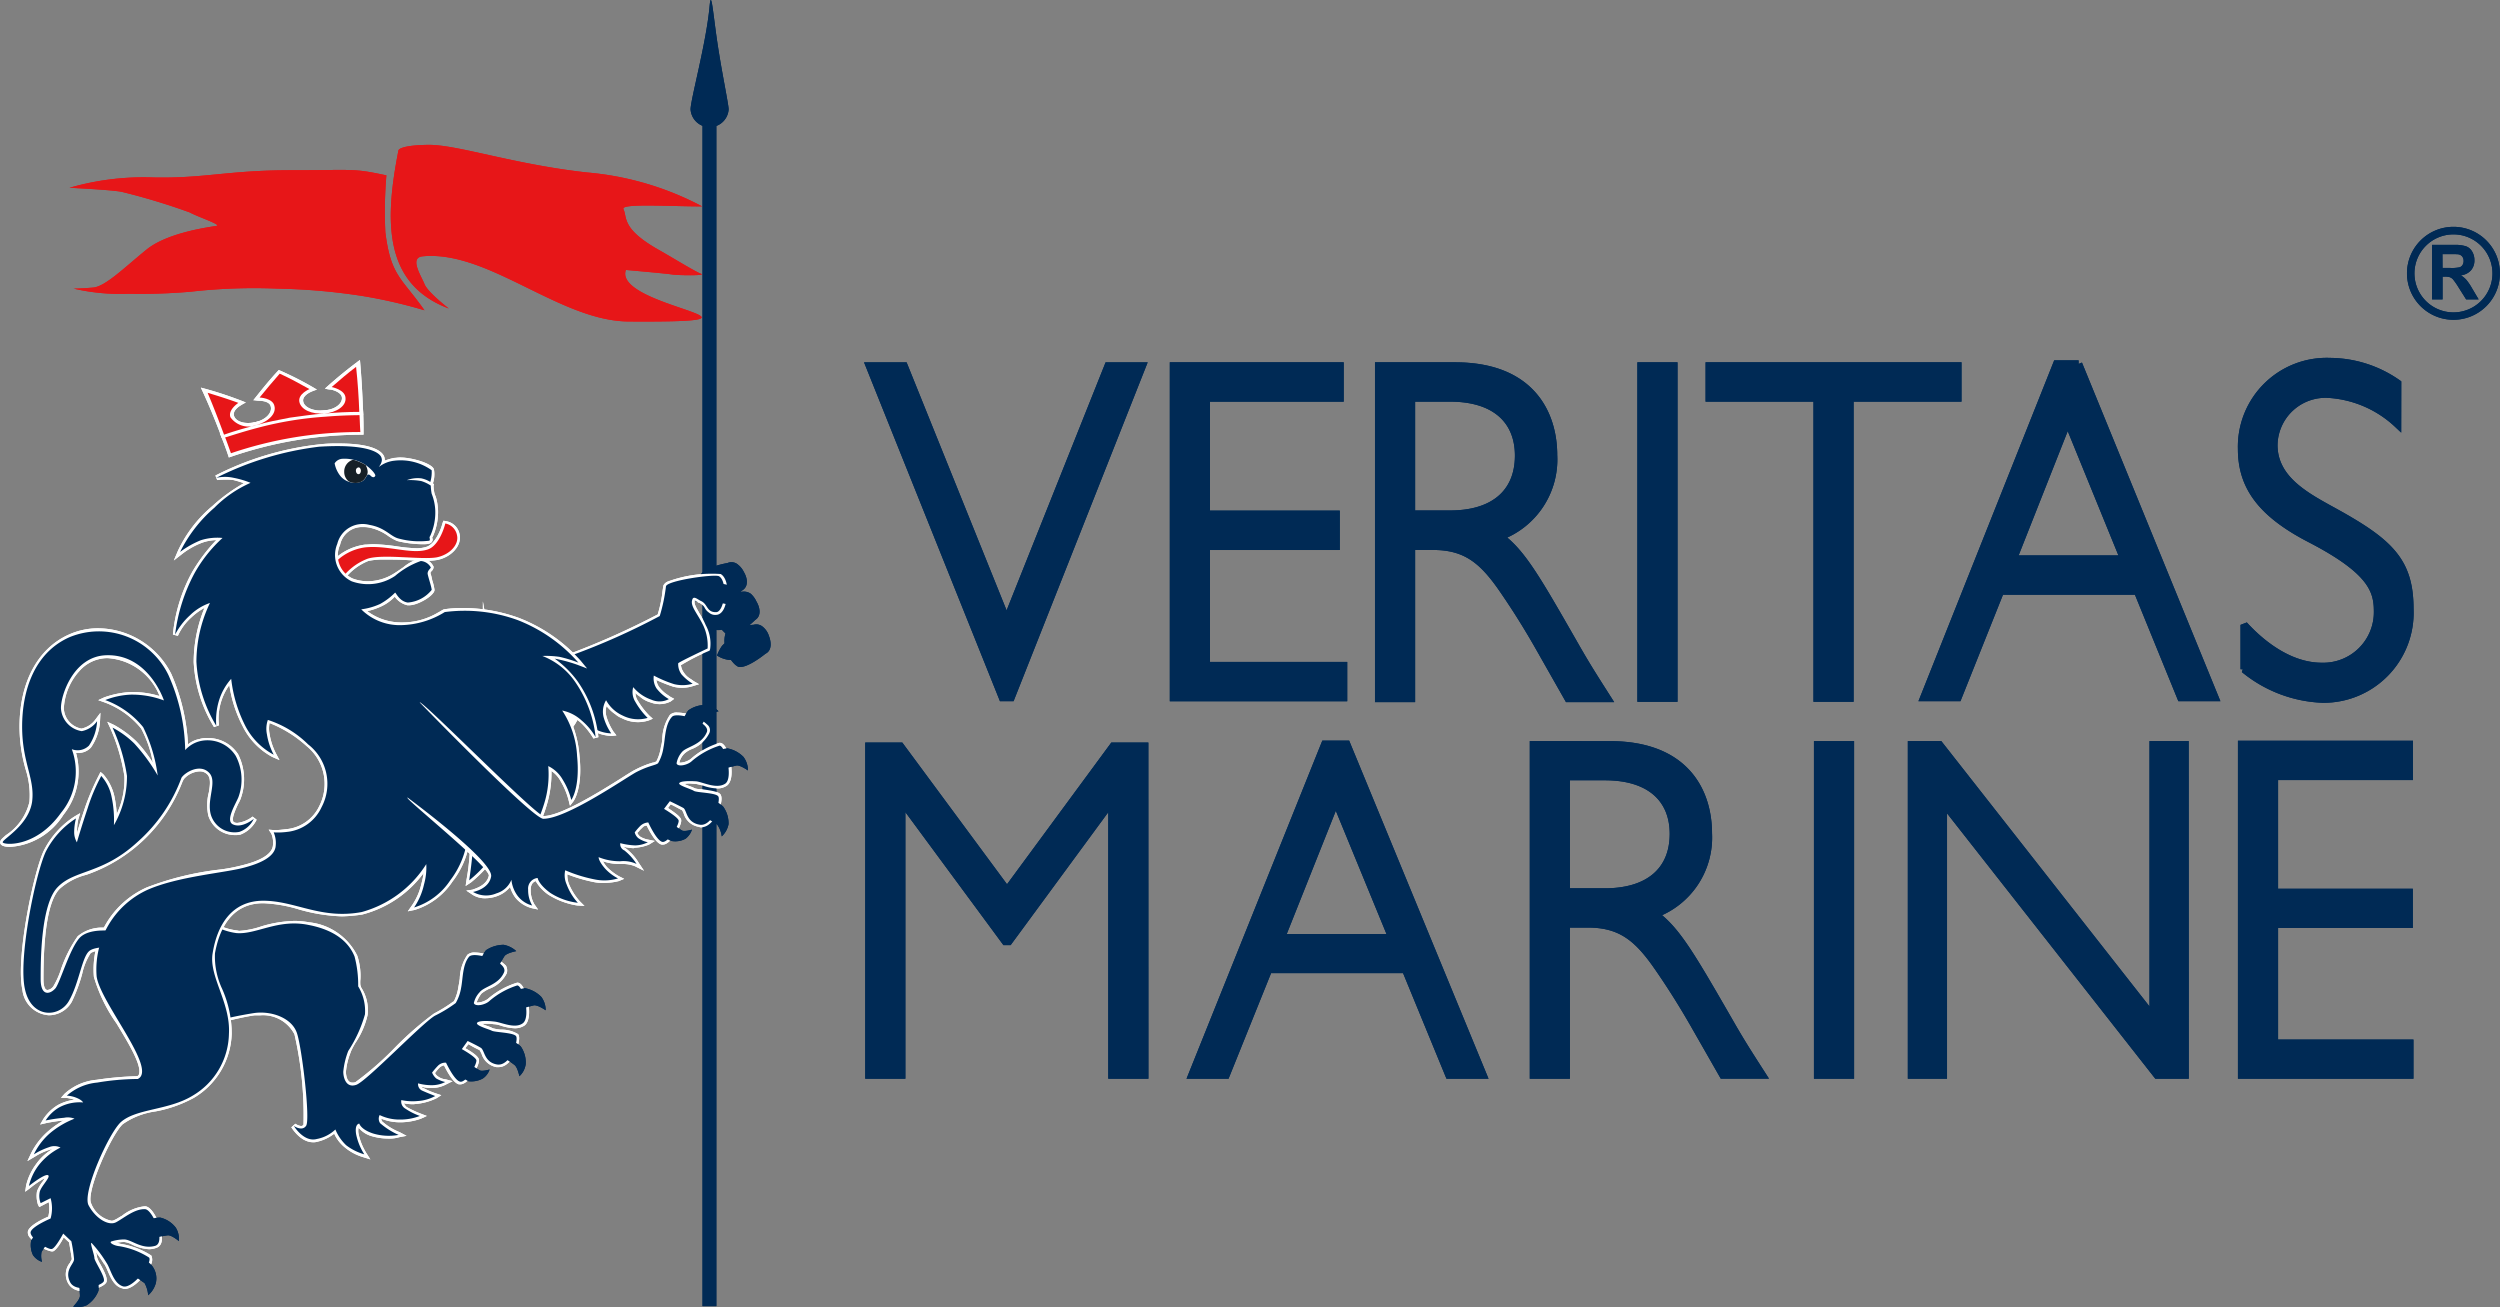<?xml version="1.0" encoding="UTF-8"?> <svg xmlns="http://www.w3.org/2000/svg" width="172.139" height="90" viewBox="0 0 172.139 90"><rect x="0" y="0" width="172.139" height="90" fill="#808080" stroke="none"/> <g id="Group_7" data-name="Group 7" transform="translate(-30.807 -71.663)"> <g id="Group_3" data-name="Group 3" transform="translate(30.807 71.663)"> <path id="Path_1" data-name="Path 1" d="M235,149.7h-2.36l-6.985,17.5L218.6,149.7h-2.391l9.156,22.83h.6Z" transform="translate(-156.344 -124.5)" fill="#002a55" stroke="#002a55" stroke-miterlimit="2.613" stroke-width="0.5" fill-rule="evenodd"></path> <path id="Path_2" data-name="Path 2" d="M292.5,149.687H281.025v22.842h11.718v-2.21H283.29v-8.206h8.939V159.9H283.29v-8H292.5Z" transform="translate(-200.228 -124.492)" fill="#002a55" stroke="#002a55" stroke-miterlimit="2.613" stroke-width="0.5" fill-rule="evenodd"></path> <path id="Path_3" data-name="Path 3" d="M324.777,149.688v22.9h2.265V162.111h1.48c2.2,0,3.352.906,4.681,2.787.936,1.343,1.842,2.787,2.658,4.231l1.963,3.458h2.718c-1.027-1.612-1.479-2.317-2.356-3.861-2.537-4.432-3.564-6.212-5.043-7.286a5.66,5.66,0,0,0,3.685-5.607c0-2.753-1.45-6.144-6.795-6.144ZM329.7,151.9c3.141,0,4.711,1.578,4.711,3.962,0,2.619-1.782,4.029-4.711,4.029h-2.658V151.9Z" transform="translate(-229.852 -124.493)" fill="#002a55" stroke="#002a55" stroke-miterlimit="2.613" stroke-width="0.5" fill-rule="evenodd"></path> <rect id="Rectangle_1" data-name="Rectangle 1" width="2.265" height="22.879" transform="translate(112.992 25.195)" fill="#002a55" stroke="#002a55" stroke-miterlimit="2.613" stroke-width="0.5"></rect> <path id="Path_4" data-name="Path 4" d="M412.395,149.687H395.271V151.9H402.7v20.665h2.265V151.9h7.429Z" transform="translate(-277.583 -124.492)" fill="#002a55" stroke="#002a55" stroke-miterlimit="2.613" stroke-width="0.5" fill-rule="evenodd"></path> <path id="Path_5" data-name="Path 5" d="M451.687,149.267h-1.51l-9.151,22.974h2.356l2.929-7.334h9.422l2.99,7.334h2.356l-9.392-22.974ZM454.8,162.7h-7.611l3.745-9.477Z" transform="translate(-308.563 -124.208)" fill="#002a55" stroke="#002a55" stroke-miterlimit="2.613" stroke-width="0.5" fill-rule="evenodd"></path> <path id="Path_6" data-name="Path 6" d="M519.531,150.246a8.189,8.189,0,0,0-4.651-1.494,5.869,5.869,0,0,0-6.1,6.011c0,2.524,1.268,4.417,4.741,6.21,4.228,2.192,4.62,3.554,4.62,4.982a3.731,3.731,0,0,1-3.835,3.786c-2.3,0-4.258-1.661-5.345-2.856v3.055A9.043,9.043,0,0,0,514.367,172a5.952,5.952,0,0,0,6.01-6.21c0-3.354-1.449-4.649-5.466-6.841-1.812-1-3.9-2.159-3.9-4.45a3.555,3.555,0,0,1,3.835-3.487,7.641,7.641,0,0,1,4.681,2.059Z" transform="translate(-354.439 -123.859)" fill="#002a55" stroke="#002a55" stroke-miterlimit="2.613" stroke-width="0.5" fill-rule="evenodd"></path> <path id="Path_7" data-name="Path 7" d="M235.074,230.769H232.9l-7.309,9.93-7.339-9.93h-2.174v22.65h2.265V234.555l7.127,9.664h.242l7.1-9.664v18.864h2.265Z" transform="translate(-156.252 -179.392)" fill="#002a55" stroke="#002a55" stroke-miterlimit="2.613" stroke-width="0.5" fill-rule="evenodd"></path> <path id="Path_8" data-name="Path 8" d="M295.623,230.357h-1.51l-9.151,22.783h2.355l2.93-7.273h9.422l2.99,7.273h2.356l-9.392-22.783Zm3.111,13.318h-7.61l3.745-9.4Z" transform="translate(-202.894 -179.113)" fill="#002a55" stroke="#002a55" stroke-miterlimit="2.613" stroke-width="0.5" fill-rule="evenodd"></path> <path id="Path_9" data-name="Path 9" d="M357.784,230.465v22.748h2.265V242.806h1.48c2.2,0,3.352.9,4.681,2.768.936,1.334,1.842,2.769,2.658,4.2l1.963,3.436h2.718c-1.027-1.6-1.48-2.3-2.356-3.836-2.537-4.4-3.564-6.17-5.043-7.238a5.623,5.623,0,0,0,3.685-5.57c0-2.735-1.45-6.1-6.8-6.1Zm4.923,2.2c3.141,0,4.711,1.568,4.711,3.936,0,2.6-1.782,4-4.711,4h-2.658v-7.938Z" transform="translate(-252.201 -179.187)" fill="#002a55" stroke="#002a55" stroke-miterlimit="2.613" stroke-width="0.5" fill-rule="evenodd"></path> <rect id="Rectangle_2" data-name="Rectangle 2" width="2.265" height="22.748" transform="translate(125.15 51.279)" fill="#002a55" stroke="#002a55" stroke-miterlimit="2.613" stroke-width="0.5"></rect> <path id="Path_10" data-name="Path 10" d="M457.228,230.465h-2.2V249.21l-14.707-18.745h-1.933v22.748h2.2V234.468L455.3,253.213h1.933Z" transform="translate(-306.774 -179.187)" fill="#002a55" stroke="#002a55" stroke-miterlimit="2.613" stroke-width="0.5" fill-rule="evenodd"></path> <path id="Path_11" data-name="Path 11" d="M520.344,230.384H508.79v22.774h11.586v-2.2h-9.321v-8.181h9.279v-2.2h-9.279v-7.981h9.289Z" transform="translate(-354.446 -179.132)" fill="#002a55" stroke="#002a55" stroke-miterlimit="2.613" stroke-width="0.5" fill-rule="evenodd"></path> <g id="Group_1" data-name="Group 1" transform="translate(0)"> <rect id="Rectangle_3" data-name="Rectangle 3" width="0.954" height="82.44" transform="translate(48.372 7.495)" fill="#002a55"></rect> <path id="Path_12" data-name="Path 12" d="M179.371,72.083c-.224,2.523-1.311,6.435-1.311,7.112a1.314,1.314,0,0,0,2.622,0c0-.339-.472-2.562-.771-4.571S179.483,70.821,179.371,72.083Z" transform="translate(-130.511 -71.663)" fill="#002a55" fill-rule="evenodd"></path> <path id="Path_13" data-name="Path 13" d="M183.654,200.7a.388.388,0,0,0,.248.133c.515.129,1.47-.762,1.794-1.068.479-.312.274-.945.079-1.266a1.638,1.638,0,0,0-.388-.533.825.825,0,0,0-.714-.114c-.407.1-1.7.378-1.877.858a1.914,1.914,0,0,0,.248,1.23,2.762,2.762,0,0,0,.61.76Z" transform="translate(-133.69 -157.082)" fill="#002a55" fill-rule="evenodd"></path> <path id="Path_14" data-name="Path 14" d="M182.389,202.048l.3.548.258.555a.968.968,0,0,1-.615.18,2.243,2.243,0,0,1-.7-.184,2.445,2.445,0,0,1,.252-.695A.985.985,0,0,1,182.389,202.048Z" transform="translate(-132.928 -159.946)" fill="#002a55" fill-rule="evenodd"></path> <path id="Path_15" data-name="Path 15" d="M186.012,207.605l.154.106c.479.18,1.544-.6,1.894-.884.513-.251.367-.917.243-1.23a1.318,1.318,0,0,0-.456-.654.678.678,0,0,0-.6-.113c-.4.028-1.718.137-1.942.626a1.74,1.74,0,0,0,.118,1.253,2.033,2.033,0,0,0,.59.9Z" transform="translate(-135.358 -161.811)" fill="#002a55" fill-rule="evenodd"></path> <path id="Path_16" data-name="Path 16" d="M185.116,198.423c.538-.233.906.549.906.549s.445.724-.078,1.043c0,0-1.13,1.147-1.621,1.036-.378-.11-.711-.831-.711-.831s-.395-.687-.26-1.048C183.516,198.718,185.116,198.423,185.116,198.423Z" transform="translate(-134.076 -157.462)" fill="#002a55" fill-rule="evenodd"></path> <path id="Path_17" data-name="Path 17" d="M184.569,208.387l.216.564.223.608a.839.839,0,0,1-.631.093,1.944,1.944,0,0,1-.677-.277,2.982,2.982,0,0,1,.311-.616A.955.955,0,0,1,184.569,208.387Z" transform="translate(-134.33 -164.238)" fill="#002a55" fill-rule="evenodd"></path> <path id="Path_18" data-name="Path 18" d="M187.679,205.418c.547-.19.827.608.827.608s.35.809-.189,1.04c0,0-1.266,1.016-1.721.854-.36-.135-.634-.89-.634-.89s-.316-.747-.13-1.072C186.039,205.495,187.679,205.418,187.679,205.418Z" transform="translate(-135.734 -162.207)" fill="#002a55" fill-rule="evenodd"></path> <path id="Path_19" data-name="Path 19" d="M178.486,196.575a2.871,2.871,0,0,0,.774.193,1.189,1.189,0,0,0,.744-.2l.114-.111-.72-1.366-.148.05a1.159,1.159,0,0,0-.6.491,2.085,2.085,0,0,0-.244.738l-.02.138Z" transform="translate(-130.73 -155.233)" fill="#002a55" fill-rule="evenodd"></path> <path id="Path_20" data-name="Path 20" d="M179.71,195.755l.259.555.3.548a.965.965,0,0,1-.615.18,2.238,2.238,0,0,1-.7-.184,2.442,2.442,0,0,1,.234-.669A1.017,1.017,0,0,1,179.71,195.755Z" transform="translate(-131.114 -155.685)" fill="#002a55" fill-rule="evenodd"></path> <path id="Path_21" data-name="Path 21" d="M180.934,194.45a.915.915,0,0,0,.266.108c.5.154,1.47-.762,1.75-1.059.523-.32.316-.953.123-1.275a1.455,1.455,0,0,0-.405-.507.681.681,0,0,0-.716-.114c-.389.071-1.678.353-1.876.859a1.973,1.973,0,0,0,.266,1.2,3.409,3.409,0,0,0,.591.785Z" transform="translate(-131.854 -152.838)" fill="#002a55" fill-rule="evenodd"></path> <path id="Path_22" data-name="Path 22" d="M182.421,192.132c.538-.233.906.548.906.548s.428.749-.077,1.043c0,0-1.148,1.173-1.621,1.036-.377-.11-.728-.805-.728-.805s-.4-.688-.242-1.073C180.821,192.426,182.421,192.132,182.421,192.132Z" transform="translate(-132.247 -153.202)" fill="#002a55" fill-rule="evenodd"></path> <path id="Path_23" data-name="Path 23" d="M138.761,205.313a3.992,3.992,0,0,0,1.09-.759,2.765,2.765,0,0,0,.4-.632,3.968,3.968,0,0,0,.536.483l.256.176a3.005,3.005,0,0,0,1.545.5l.328-.039-.2-.253a3.969,3.969,0,0,1-.475-1.008,1.273,1.273,0,0,1-.005-.759,2.613,2.613,0,0,0,.6.561,1.507,1.507,0,0,0,.453.274,2.4,2.4,0,0,0,1.861.15l.27-.116-.213-.185a5.337,5.337,0,0,1-.82-1.057,1,1,0,0,1-.165-.528,1.526,1.526,0,0,0,.29.237,1.937,1.937,0,0,0,.769.418,1.688,1.688,0,0,0,1.373-.074l.236-.178-.249-.133-.282-.194a2.193,2.193,0,0,1-.519-.508,1.031,1.031,0,0,1-.173-.461,10.74,10.74,0,0,0,1.157.459,2.437,2.437,0,0,0,1.4-.056l.381-.115-.35-.2-.283-.195a1.3,1.3,0,0,1-.407-.394,1.048,1.048,0,0,1-.208-.521,14.311,14.311,0,0,1,1.921-.979l.061-.034.027-.095a2.636,2.636,0,0,0-.3-1.644,5.5,5.5,0,0,0-.444-.834c-.2-.365-.387-.645-.315-.858h0a.453.453,0,0,1,.171.08c.077.053.129.088.172.08l.128.088a.7.7,0,0,1,.228.271.869.869,0,0,0,.281.305.636.636,0,0,0,.5.155c.267-.005.513-.251.633-.7.2-.618.225-1.7-.27-2.075l-.051-.036a8.8,8.8,0,0,0-3.6.5.59.59,0,0,0-.349.288c-.019.137-.067.369-.087.619a8.8,8.8,0,0,1-.307,1.376,53.374,53.374,0,0,1-5.907,2.651,15.414,15.414,0,0,1-5.874-2.1l-.256-1.449-.014,5.884.12.044a18.988,18.988,0,0,1,4.13,1.79,1.968,1.968,0,0,1,.375.334,1.35,1.35,0,0,1,.2,1.194l-.189.437Z" transform="translate(-100.47 -154.405)" fill="#fff" fill-rule="evenodd"></path> <path id="Path_24" data-name="Path 24" d="M184.311,196.125a2.7,2.7,0,0,1,.654.148,1.987,1.987,0,0,1,.726,1.029,1.481,1.481,0,0,1-.118.939s-.3-.548-.586-.63a5.343,5.343,0,0,0-.791-.168Z" transform="translate(-134.666 -155.935)" fill="#002a55" fill-rule="evenodd"></path> <path id="Path_25" data-name="Path 25" d="M133.193,197.316s5.741,2.652,6.312,2.591a46.876,46.876,0,0,0,6.054-2.7,11.693,11.693,0,0,0,.429-2.047c.084-.4,3.352-.862,3.651-.693.625.355.385,2.456-.193,2.473-.69.015-.552-.569-1.083-.785-.2-.1-.5-.379-.569-.052-.144.428.374.937.775,1.78a3.276,3.276,0,0,1,.286,1.557s-1.955.918-2.026,1.021a1.2,1.2,0,0,0,.229.763,3.341,3.341,0,0,0,.767.641,2.443,2.443,0,0,1-1.269.033,8.1,8.1,0,0,1-1.405-.592,1.279,1.279,0,0,0,.185.882,2.886,2.886,0,0,0,.851.738,1.364,1.364,0,0,1-1.2.042,2.82,2.82,0,0,1-1.254-.865,1.253,1.253,0,0,0,.139,1,5.153,5.153,0,0,0,.854,1.118,2.337,2.337,0,0,1-1.706-.156,2.465,2.465,0,0,1-1.156-1.062,1.535,1.535,0,0,0-.157,1.215,3.858,3.858,0,0,0,.51,1.068,2.566,2.566,0,0,1-1.407-.479A11.506,11.506,0,0,1,139,202.434a1.652,1.652,0,0,1-.345,1.189c-.43.459-.306,1.909-.306,1.909a1.567,1.567,0,0,0-.228-1.367c-.607-.984-4.589-2.22-4.589-2.22Z" transform="translate(-100.132 -154.789)" fill="#002a55" fill-rule="evenodd"></path> <path id="Path_26" data-name="Path 26" d="M84.721,282.378a4.1,4.1,0,0,1-.529-1.306.981.981,0,0,1,0-.435,1.826,1.826,0,0,0,.934.59,3.92,3.92,0,0,0,1.057.156,2.314,2.314,0,0,0,.809-.094l.5-.093-.467-.249a4.12,4.12,0,0,1-1.213-.746.445.445,0,0,1-.062-.187,3.452,3.452,0,0,0,1.244.249h.062a4.239,4.239,0,0,0,1.43-.249l.4-.186-.4-.156a7.125,7.125,0,0,1-.995-.467,1.03,1.03,0,0,1-.187-.248,3.217,3.217,0,0,0,.622.062c.125,0,.25-.031.343-.031a4.152,4.152,0,0,0,1.274-.373l.342-.218-.373-.124a5.65,5.65,0,0,1-.87-.373c-.062,0-.094-.062-.125-.093a2.062,2.062,0,0,0,.653.093h.125a2.061,2.061,0,0,0,.934-.25l.434-.217-.466-.125a1.062,1.062,0,0,1-.56-.217.572.572,0,0,1-.186-.218,2.732,2.732,0,0,1,.311-.373.581.581,0,0,1,.311-.155c.186.373.622,1.212,1.026,1.305h.094c.311,0,.623-.341.84-.652.062-.062.529-.778.435-1.089-.093-.25-.591-.56-.933-.746l.218-.28a8.409,8.409,0,0,0,.746.4c.062.031.093.156.155.249a1.315,1.315,0,0,0,1.027.932h.155c.592,0,.965-.621,1.151-.994.156-.373.373-1.027.187-1.276a2.218,2.218,0,0,0-1.213-.311,3.41,3.41,0,0,1-.529-.094,2.572,2.572,0,0,0-.373-.155,1.943,1.943,0,0,1-.373-.156h.311a2.852,2.852,0,0,1,.5.031,1.545,1.545,0,0,1,.467.093,3.53,3.53,0,0,0,.964.186,1.186,1.186,0,0,0,.684-.186c.467-.343.342-1.494.123-2.146-.186-.529-.373-.809-.621-.809a5.574,5.574,0,0,0-2.022,1.12,1.3,1.3,0,0,1-.684.249h-.094a2.163,2.163,0,0,1,.342-.623,2.934,2.934,0,0,1,.5-.311A2.185,2.185,0,0,0,94.393,270a.669.669,0,0,0-.062-.529,3.2,3.2,0,0,0-2.145-.9.729.729,0,0,0-.5.155,3.055,3.055,0,0,0-.529,1.648c-.031.217-.062.4-.094.559a3.17,3.17,0,0,1-.311,1l-.062.031a9.779,9.779,0,0,1-1.306.809,22.337,22.337,0,0,0-2.705,2.363,21.191,21.191,0,0,1-2.706,2.364.535.535,0,0,1-.218.031c-.373,0-.436-.529-.436-.747a4.636,4.636,0,0,1,.311-1.305l.031-.094a5.837,5.837,0,0,1,.312-.591,5.667,5.667,0,0,0,.839-1.928A2.839,2.839,0,0,0,84.379,271c-.031-.062-.031-.124-.062-.155a1.935,1.935,0,0,1,0-.436,4.38,4.38,0,0,0-.218-1.617,4.178,4.178,0,0,0-3.327-2.3,5.375,5.375,0,0,0-1-.094,8.483,8.483,0,0,0-2.27.373,5.753,5.753,0,0,1-1.524.311c-.062,0-.125-.031-.186-.031a3.933,3.933,0,0,1-2.271-1.088l-.342-.342.5,8.054.218-.061c.031,0,1.99-.56,3.141-.716h.373a2.432,2.432,0,0,1,2.364,1.307,25,25,0,0,1,.623,6.219.188.188,0,0,1-.187.093.838.838,0,0,1-.373-.156l-.28.25c.031.031.622,1.026,1.492,1.026a.85.85,0,0,0,.28-.031,2.974,2.974,0,0,0,1.182-.559,2.578,2.578,0,0,0,.716.932,3.535,3.535,0,0,0,1.274.684l.5.156Z" transform="translate(-59.499 -202.987)" fill="#fff" fill-rule="evenodd"></path> <path id="Path_27" data-name="Path 27" d="M133.375,274.093a2.615,2.615,0,0,1,.343-.591,2.232,2.232,0,0,1,1.212-.373,1.749,1.749,0,0,1,.871.435s-.653.124-.809.342a7.655,7.655,0,0,0-.4.715Z" transform="translate(-100.255 -208.074)" fill="#002a55" fill-rule="evenodd"></path> <path id="Path_28" data-name="Path 28" d="M140.7,282.561a2.448,2.448,0,0,1,.654-.187,2.185,2.185,0,0,1,1.12.591,1.536,1.536,0,0,1,.311.933s-.529-.373-.809-.342c-.248.062-.809.218-.809.218Z" transform="translate(-105.211 -214.334)" fill="#002a55" fill-rule="evenodd"></path> <path id="Path_29" data-name="Path 29" d="M138.944,293.642a2.033,2.033,0,0,1,.559.373,1.93,1.93,0,0,1,.343,1.213,1.393,1.393,0,0,1-.436.84s-.124-.623-.342-.778a3.616,3.616,0,0,0-.685-.435Z" transform="translate(-103.647 -221.963)" fill="#002a55" fill-rule="evenodd"></path> <path id="Path_30" data-name="Path 30" d="M129.333,299.587a2.653,2.653,0,0,0,.436.28,1.63,1.63,0,0,0,.995-.187,1.214,1.214,0,0,0,.467-.622s-.5.155-.684.062a5.546,5.546,0,0,1-.56-.373Z" transform="translate(-97.518 -225.42)" fill="#002a55" fill-rule="evenodd"></path> <path id="Path_31" data-name="Path 31" d="M73.859,267.061a4.213,4.213,0,0,0,2.364,1.151c1.368.125,2.861-.995,4.976-.56,2.084.4,2.861,1.4,3.172,2.177a7.629,7.629,0,0,1,.249,2.053,3.244,3.244,0,0,1,.467,1.928,9.186,9.186,0,0,1-1.151,2.519,5.283,5.283,0,0,0-.342,1.43c0,.4.186,1.152.9.9s4.541-4.26,5.412-4.758a9.325,9.325,0,0,0,1.43-.87,3.061,3.061,0,0,0,.373-1.058c.125-.622.093-1.617.56-2.145.373-.373,2.705.373,2.393,1.088-.373.871-1.368.964-1.678,1.369a1.57,1.57,0,0,0-.4.746c.092.28.809.124,1.088-.156a5.474,5.474,0,0,1,1.9-1.057c.4,0,.965,2.208.373,2.612-.56.4-1.493-.093-1.959-.125-.5-.062-1.088-.062-1.182.094-.094.187.809.435,1,.529.186.124,1.461.124,1.679.373s-.373,2.114-1.306,1.959c-.9-.156-.84-1-1.12-1.151-.249-.156-.9-.467-.9-.467l-.4.56s.9.5.995.747-.715,1.616-1.12,1.493c-.4-.094-.964-1.307-.964-1.307a.719.719,0,0,0-.56.218,5.029,5.029,0,0,0-.4.466,1.1,1.1,0,0,0,.28.4,2.169,2.169,0,0,0,.623.249,1.98,1.98,0,0,1-.84.217,3.418,3.418,0,0,1-1.026-.125.482.482,0,0,0,.279.5c.342.156.9.373.9.373a2.875,2.875,0,0,1-1.182.342,3.752,3.752,0,0,1-1.151-.062.56.56,0,0,0,.28.591,4.524,4.524,0,0,0,.995.5,3.672,3.672,0,0,1-1.368.249,3.121,3.121,0,0,1-1.4-.311.551.551,0,0,0,.031.559,5.059,5.059,0,0,0,1.275.809,3.776,3.776,0,0,1-1.742-.093c-.87-.281-.964-.685-.964-.685s-.342,0-.217.746a4.093,4.093,0,0,0,.559,1.369,3.718,3.718,0,0,1-1.244-.623,3.112,3.112,0,0,1-.746-1.088,2.509,2.509,0,0,1-1.275.654c-.9.249-1.585-.9-1.585-.9s.559.4.839,0c.312-.373-.279-5.348-.621-6.375-.342-1.057-1.742-1.555-2.924-1.4a25.965,25.965,0,0,0-3.14.684Z" transform="translate(-59.957 -203.965)" fill="#002a55" fill-rule="evenodd"></path> <path id="Path_32" data-name="Path 32" d="M34.167,232.268a1.818,1.818,0,0,0,1.586-.932,11.15,11.15,0,0,0,.715-1.928,4.274,4.274,0,0,1,.59-1.431,2.377,2.377,0,0,1,1.307-.217h.342l.156-1.43-.156-.031a4.511,4.511,0,0,0-.715-.062,2.613,2.613,0,0,0-1.834.59,9.065,9.065,0,0,0-1.151,2.271,5.622,5.622,0,0,1-.529,1.182.585.585,0,0,1-.4.249c-.186,0-.279-.28-.279-.747,0-3.39.373-5.473,1.119-6.22a4.323,4.323,0,0,1,1.834-.965,10.889,10.889,0,0,0,6.593-6.343,1.753,1.753,0,0,1,.124-.25,1.518,1.518,0,0,1,1.089-.528.7.7,0,0,1,.5.186c.28.249.218.747.125,1.276a3.4,3.4,0,0,0-.031,1.586,1.909,1.909,0,0,0,1.834,1.337,1.518,1.518,0,0,0,.373-.031,2.089,2.089,0,0,0,1.12-1.026l-.28-.217a2.129,2.129,0,0,1-1.027.435.476.476,0,0,1-.217-.03c-.062-.032-.093-.063-.093-.094-.094-.249.187-.84.342-1.182a2.143,2.143,0,0,0,.187-.4,3.84,3.84,0,0,0-.187-3.016,2.461,2.461,0,0,0-2.083-1.12,1.72,1.72,0,0,0-.56.062,1.791,1.791,0,0,0-.809.373,13.8,13.8,0,0,0-1.151-4.851,5.7,5.7,0,0,0-5.038-3.141,4.9,4.9,0,0,0-2.022.436c-2.145.963-3.39,3.3-3.39,6.343a10.643,10.643,0,0,0,.436,2.986,5.739,5.739,0,0,1,.248,2.177,3.775,3.775,0,0,1-1.617,2.3c-.28.25-.4.342-.4.5,0,.249.374.311.685.311a4.7,4.7,0,0,0,3.669-2.208,4.773,4.773,0,0,0,.871-4.261h.156a1.175,1.175,0,0,0,.87-.373,3.527,3.527,0,0,0,.623-1.773l.031-.621-.373.5a1.6,1.6,0,0,1-.934.591h0a1.474,1.474,0,0,1-1.213-1.4,4.142,4.142,0,0,1,1.057-2.551,2.606,2.606,0,0,1,1.836-.9h.155a4.122,4.122,0,0,1,3.546,2.612,6.339,6.339,0,0,0-1.741-.28h-.25a6.424,6.424,0,0,0-1.834.373l-.4.186.435.156a5.834,5.834,0,0,1,2.52,1.8,7.9,7.9,0,0,1,.808,2.364,9.044,9.044,0,0,0-1.151-1.493,7.449,7.449,0,0,0-1.524-1.12l-.467-.218.218.467a13.109,13.109,0,0,1,.964,3.3,5.634,5.634,0,0,1-.528,2.581,8.818,8.818,0,0,0-.156-1.182,3.456,3.456,0,0,0-.777-1.555l-.186-.156-.093.187a17.159,17.159,0,0,0-.965,2.239c-.217.654-.434,1.306-.559,1.773v-.063a3.818,3.818,0,0,1,.094-.9l.123-.4-.373.219a5.966,5.966,0,0,0-2.145,2.393c-.715,1.524-1.928,7.433-1.462,9.548A1.961,1.961,0,0,0,34.167,232.268Z" transform="translate(-30.807 -162.362)" fill="#fff" fill-rule="evenodd"></path> <path id="Path_33" data-name="Path 33" d="M102.639,199.355a4.655,4.655,0,0,1-1.4-.248,3.217,3.217,0,0,1-1.088-.809,1.593,1.593,0,0,0,.995.9c.84.373,1.555.249,1.867.465Z" transform="translate(-77.759 -157.407)" fill="#fff" fill-rule="evenodd"></path> <path id="Path_34" data-name="Path 34" d="M101.984,186.925a3.879,3.879,0,0,1,1.8-1.461,5.1,5.1,0,0,1,1.151-.093c.467,0,.965,0,1.431.031.5.031.932.062,1.337.062a5.31,5.31,0,0,0,.809-.062c.965-.187,1.68-.965,1.555-1.711a1.127,1.127,0,0,0-.964-.964l-.156-.031-.062.154c-.093.4-.5,1.463-1.12,1.649a2.119,2.119,0,0,1-.684.094,10.784,10.784,0,0,1-1.307-.125,14.058,14.058,0,0,0-1.648-.155c-.217,0-.4.031-.59.031a3.791,3.791,0,0,0-2.364,1.274l-.062.094.684,1.524Z" transform="translate(-78.411 -146.843)" fill="#fff" fill-rule="evenodd"></path> <path id="Path_35" data-name="Path 35" d="M101.79,186.134a3.5,3.5,0,0,1,2.238-1.213c1.555-.155,3.173.5,4.261.156.871-.25,1.244-1.8,1.244-1.8a1.014,1.014,0,0,1,.809.84c.124.623-.5,1.307-1.4,1.492-1.026.187-3.7-.248-4.758.094a3.94,3.94,0,0,0-1.9,1.524Z" transform="translate(-78.869 -147.233)" fill="#e71618" fill-rule="evenodd"></path> <path id="Path_36" data-name="Path 36" d="M40.183,224.567c.653,0,1.523-.311,1.617-.623.061-.249-.125-.653-.436-1.213a1.9,1.9,0,0,1-.218-.466,1.524,1.524,0,0,0-.094-.373,9.838,9.838,0,0,1,.561.809l.031.03a2.792,2.792,0,0,1,.217.435c.218.5.467,1.12,1.058,1.244a.184.184,0,0,0,.124.031c.685,0,1.523-1.057,1.773-1.617a.7.7,0,0,0,.062-.684,5.526,5.526,0,0,0-2.146-.809.952.952,0,0,0-.248-.062,2.71,2.71,0,0,1,.528-.062h0a1.672,1.672,0,0,1,.561.187,2.953,2.953,0,0,0,1.15.311,1.406,1.406,0,0,0,.5-.093c.186-.062.467-.249.373-.933-.094-.746-.653-1.928-1.151-1.928h-.031a3,3,0,0,0-1.555.653c-.187.093-.342.217-.5.28a.454.454,0,0,1-.217.062,1.9,1.9,0,0,1-1.4-1.182c-.4-.778,1.431-4.82,2.178-5.473a5.113,5.113,0,0,1,2.239-.872,8.9,8.9,0,0,0,2.643-.932,5.316,5.316,0,0,0,2.612-4.416,7.568,7.568,0,0,0-.653-3.079,5.278,5.278,0,0,1-.5-2.457c.28-1.555,1.058-3.452,3.328-3.452a9.737,9.737,0,0,1,2.488.436,11.957,11.957,0,0,0,2.923.467,10.59,10.59,0,0,0,1.4-.125,7.609,7.609,0,0,0,4.23-2.861,5.357,5.357,0,0,1-.156.746,4.232,4.232,0,0,1-.653,1.493l-.281.4.467-.094a4.828,4.828,0,0,0,2.612-1.959,6.05,6.05,0,0,0,1.121-2.426,2.733,2.733,0,0,1,.061.5,15.371,15.371,0,0,1-.217,1.8l-.063.435.373-.248a8.822,8.822,0,0,0,2.147-2.551,10.908,10.908,0,0,0,.9-2.332,7.434,7.434,0,0,1,.312.809A10.572,10.572,0,0,1,70.379,194l-.032.623.342-.529a10.415,10.415,0,0,0,1.431-3.016,7.681,7.681,0,0,0,.311-2.3,1.936,1.936,0,0,1,.621.684,4.943,4.943,0,0,1,.561,1.337l.093.373.217-.28c.031-.031.684-.9.436-3.172a7.5,7.5,0,0,0-.778-2.8,3.632,3.632,0,0,1,.84.5,5.064,5.064,0,0,1,.9,1.12l.342-.092a8.16,8.16,0,0,0-1.462-3.887,6.9,6.9,0,0,0-1.555-1.525c.094.031.187.031.281.062a10.183,10.183,0,0,1,1.306.373l.654.25-.436-.529a11.029,11.029,0,0,0-4.26-2.954,11.347,11.347,0,0,0-3.887-.685,8.192,8.192,0,0,0-1.275.093c-.094.032-.217.125-.4.219a4.811,4.811,0,0,1-2.519.684,3.919,3.919,0,0,1-2.363-.778,4.782,4.782,0,0,0,.995-.342,3.062,3.062,0,0,0,.9-.654,1.48,1.48,0,0,0,.87.591h.125c.623,0,1.742-.684,1.742-1.057a3.459,3.459,0,0,0-.156-.654,3.8,3.8,0,0,0-.124-.5c0-.062.031-.093.093-.156a.4.4,0,0,0,.125-.28,1.017,1.017,0,0,0-.84-.591h-.031a2.941,2.941,0,0,0-1.213.623c-.186.123-.4.28-.653.434a3.441,3.441,0,0,1-1.773.529,3.039,3.039,0,0,1-1.057-.186,1.758,1.758,0,0,1-.871-2.333,1.537,1.537,0,0,1,1.586-1.213,1.892,1.892,0,0,1,.4.031,3.346,3.346,0,0,1,1.337.59,3.088,3.088,0,0,0,.622.342,7.652,7.652,0,0,0,1.773.218c.4,0,.528-.062.59-.156a.238.238,0,0,0,.031-.28v-.031h0l.031-.031a4.163,4.163,0,0,0,.373-1.834,3.726,3.726,0,0,0-.156-.934,2.2,2.2,0,0,1-.093-.248,3.175,3.175,0,0,1-.062-.5l.031-.125-.062-.031v-.062a1.938,1.938,0,0,0,.062-.9c-.062-.4-1.462-.84-2.332-.84-.156,0-.311.031-.435.031a5.382,5.382,0,0,0-.623.186.71.71,0,0,0-.03-.249c-.094-.28-.561-.933-3.141-.933a10.069,10.069,0,0,0-1.338.062,20.726,20.726,0,0,0-7.153,2.146l.125.311a4.342,4.342,0,0,1,.56-.031,3.353,3.353,0,0,1,.559.031,7.053,7.053,0,0,1,.715.217,11.661,11.661,0,0,0-2.146,1.555,8.95,8.95,0,0,0-2.395,3.109l-.279.654.559-.436a5.3,5.3,0,0,1,1.368-.777,3.079,3.079,0,0,1,.995-.187,11.785,11.785,0,0,0-1.648,2.178,11.1,11.1,0,0,0-1.337,4.323l.342.092a3.731,3.731,0,0,1,.934-1.274,4.269,4.269,0,0,1,.9-.654,9.9,9.9,0,0,0-.746,3.732,9.46,9.46,0,0,0,1.4,4.478l.342-.124a3.951,3.951,0,0,1,.715-2.768,8.815,8.815,0,0,0,.9,2.8,4.813,4.813,0,0,0,2.052,2.145l.5.219-.248-.467a4.485,4.485,0,0,1-.436-1.337,1.917,1.917,0,0,1,0-.747,8.34,8.34,0,0,1,2.55,1.586,3.352,3.352,0,0,1,.871,4.136,2.8,2.8,0,0,1-2.27,1.586c-.28.031-.529.062-.684.062h-.187l-.342-.031.186.281a1.625,1.625,0,0,1,.094.9c-.124.529-.84.965-2.114,1.275a11.753,11.753,0,0,1-1.679.311,20.433,20.433,0,0,0-4.883,1.213,6.177,6.177,0,0,0-3.638,6.158,10.848,10.848,0,0,0,1.555,3.2c.809,1.338,1.741,2.861,1.555,3.483a.207.207,0,0,1-.125.156,22.362,22.362,0,0,0-2.8.249,3.764,3.764,0,0,0-2.207.964l-.248.28h.373a3.83,3.83,0,0,1,.559.125,3.3,3.3,0,0,0-1.151.373,3.157,3.157,0,0,0-.995.963l-.219.373.4-.094a11.248,11.248,0,0,1,1.244-.186.031.031,0,0,0,.031-.032,6.224,6.224,0,0,0-1.088.746,4.91,4.91,0,0,0-1.213,1.555l-.249.529.528-.312a4.241,4.241,0,0,1,1-.466c.061-.031.155-.031.217-.062a3.636,3.636,0,0,0-1.151,1.057,3.994,3.994,0,0,0-.684,1.461l-.063.436.373-.28a6.519,6.519,0,0,1,.965-.653,1.392,1.392,0,0,1-.125.217,2.637,2.637,0,0,0-.4.684,1.961,1.961,0,0,0,.062.9l.092.187.654-.343a2.4,2.4,0,0,1-.031,1c-.373.155-1.275.591-1.4.995a.509.509,0,0,0,.156.467,2.665,2.665,0,0,0,1.461.933H38.1c.218-.062.56-.591.746-.965l.373.342c.031.219.156.9.187,1.151,0,.031-.093.156-.125.249a1.25,1.25,0,0,0-.156,1.368A1.034,1.034,0,0,0,40.183,224.567Z" transform="translate(-34.46 -135.69)" fill="#fff" fill-rule="evenodd"></path> <path id="Path_37" data-name="Path 37" d="M62.976,331.382a2.225,2.225,0,0,1,.653-.092,1.9,1.9,0,0,1,1.057.684,1.461,1.461,0,0,1,.218.933s-.467-.4-.746-.4c-.28.03-.809.155-.809.155Z" transform="translate(-52.588 -247.45)" fill="#002a55" fill-rule="evenodd"></path> <path id="Path_38" data-name="Path 38" d="M60.163,340.254a1.417,1.417,0,0,1,.809,1.617,1.7,1.7,0,0,1-.529.84,1.988,1.988,0,0,0-.248-.84c-.218-.155-.684-.467-.684-.467Z" transform="translate(-50.242 -253.524)" fill="#002a55" fill-rule="evenodd"></path> <path id="Path_39" data-name="Path 39" d="M48.12,344.877a1.862,1.862,0,0,1,.031.654,2.066,2.066,0,0,1-.809.995,1.509,1.509,0,0,1-.934.094s.436-.436.467-.715c0-.249-.063-.809-.063-.809Z" transform="translate(-41.371 -256.654)" fill="#002a55" fill-rule="evenodd"></path> <path id="Path_40" data-name="Path 40" d="M37.654,334.862a2.659,2.659,0,0,0-.279.436,1.584,1.584,0,0,0,.125.995,1.212,1.212,0,0,0,.621.467,1.452,1.452,0,0,1-.031-.684,4.226,4.226,0,0,1,.373-.529Z" transform="translate(-35.228 -249.873)" fill="#002a55" fill-rule="evenodd"></path> <path id="Path_41" data-name="Path 41" d="M38.464,219.96a2.573,2.573,0,0,0,0-1.4l-.684.342a1.365,1.365,0,0,1-.062-.778c.093-.4.809-1.057.56-1.151s-1.307.747-1.307.747a3.789,3.789,0,0,1,.654-1.4,4.306,4.306,0,0,1,1.523-1.245.948.948,0,0,0-.778-.031,4.779,4.779,0,0,0-1.058.5,4.489,4.489,0,0,1,1.151-1.492,6.021,6.021,0,0,1,1.648-.965,1.234,1.234,0,0,0-.715-.063,10.872,10.872,0,0,0-1.275.187,2.779,2.779,0,0,1,.934-.9,2.947,2.947,0,0,1,1.648-.342s-.063-.156-.436-.311a1.965,1.965,0,0,0-.684-.156,3.644,3.644,0,0,1,2.083-.9,17.359,17.359,0,0,1,2.8-.249c1.4-.653-2.581-5.255-2.831-7.06a6.031,6.031,0,0,1,3.515-5.97c2.053-.9,5.163-1.151,6.531-1.494s2.146-.808,2.27-1.43a1.848,1.848,0,0,0-.125-1.026,4.952,4.952,0,0,0,.9-.031,2.947,2.947,0,0,0,2.4-1.71,3.437,3.437,0,0,0-.934-4.323,6.964,6.964,0,0,0-2.768-1.679,1.847,1.847,0,0,0-.063.995,4.417,4.417,0,0,0,.467,1.4,4.674,4.674,0,0,1-1.99-2.052A9.434,9.434,0,0,1,50.9,182.8a4.011,4.011,0,0,0-.84,1.493,4.746,4.746,0,0,0-.187,1.742,9.533,9.533,0,0,1-1.368-4.416,9.411,9.411,0,0,1,.933-4.043,3.66,3.66,0,0,0-1.4.872,4.709,4.709,0,0,0-1,1.307,11.993,11.993,0,0,1,1.338-4.229,9.588,9.588,0,0,1,1.928-2.426,3.79,3.79,0,0,0-1.492.155,6.4,6.4,0,0,0-1.43.808,9.7,9.7,0,0,1,2.364-3.047,8.064,8.064,0,0,1,2.487-1.71,5.953,5.953,0,0,0-1.151-.343,2.735,2.735,0,0,0-1.213,0,21.39,21.39,0,0,1,7.091-2.146c3.483-.218,4.229.467,4.291.778.094.249-.125.529-.187.622a2.079,2.079,0,0,1,1.058-.435,3.685,3.685,0,0,1,2.581.654,2.343,2.343,0,0,1-.093.809,1.865,1.865,0,0,0-.622-.249,2.1,2.1,0,0,0-.995.125,4.353,4.353,0,0,1,.995.062,2.44,2.44,0,0,1,.653.311,3.778,3.778,0,0,0,.062.56,3.516,3.516,0,0,1,.249,1.151,3.887,3.887,0,0,1-.342,1.741c-.124.187.031.187-.062.342a5.482,5.482,0,0,1-2.146-.155c-.56-.156-.9-.746-1.99-.934a1.8,1.8,0,0,0-2.207,1.307,2,2,0,0,0,.995,2.581,3.331,3.331,0,0,0,2.986-.373,5.59,5.59,0,0,1,1.772-1.026.848.848,0,0,1,.684.436c0,.093-.217.186-.217.434.031.219.279.934.279,1.12a2.325,2.325,0,0,1-1.648.87c-.59-.093-.809-.684-.87-.684a4.515,4.515,0,0,1-1.027.778,4.386,4.386,0,0,1-1.306.373,3.755,3.755,0,0,0,2.767,1.088,5.9,5.9,0,0,0,2.986-.9,10.652,10.652,0,0,1,5.038.56,10.77,10.77,0,0,1,4.167,2.924,8.5,8.5,0,0,0-1.306-.4,6.344,6.344,0,0,0-1.182-.062,4.855,4.855,0,0,1,2.27,1.8,8.231,8.231,0,0,1,1.4,3.794,4.263,4.263,0,0,0-.964-1.151,2.792,2.792,0,0,0-1.338-.685,6.263,6.263,0,0,1,1.026,3.141c.218,2.208-.4,3.017-.4,3.017a4.84,4.84,0,0,0-.591-1.4,2.288,2.288,0,0,0-.995-.933,6.742,6.742,0,0,1-.28,2.582,11.924,11.924,0,0,1-1.4,2.985,7.823,7.823,0,0,0-.125-1.648,3.813,3.813,0,0,0-.559-1.275,9.705,9.705,0,0,1-.965,2.737,8.757,8.757,0,0,1-2.114,2.487s.186-1.244.217-1.834a3.978,3.978,0,0,0-.311-1.306,5.981,5.981,0,0,1-1.213,3.141,4.6,4.6,0,0,1-2.488,1.867,4.542,4.542,0,0,0,.684-1.586,4.356,4.356,0,0,0,.156-1.4,7.657,7.657,0,0,1-4.447,3.3c-2.8.528-4.571-.778-6.779-.778-2.177,0-3.172,1.679-3.483,3.607-.279,1.617,1.244,3.391,1.12,5.567a5.054,5.054,0,0,1-2.519,4.26c-1.648,1-3.856.871-4.913,1.8-.809.715-2.674,4.82-2.239,5.722.467.9,1.368,1.461,1.9,1.182s1.275-.933,1.991-.9c.528,0,1.461,2.27.715,2.52-.933.279-1.648-.436-2.146-.436a2.934,2.934,0,0,0-.839.125c-.281.062.124.311.528.343a5.457,5.457,0,0,1,2.021.777c.28.311-1.088,2.145-1.772,1.99-.685-.187-.871-1.213-1.151-1.617a8.618,8.618,0,0,0-1.027-1.369c-.155-.094.187.809.187,1.027s.746,1.274.653,1.586c-.062.311-1.928.9-2.332.061s.311-1.243.279-1.586a10.265,10.265,0,0,0-.186-1.212l-.56-.529s-.528.995-.777,1.057c-.249.093-1.586-.778-1.461-1.182C37.221,220.488,38.464,219.96,38.464,219.96Z" transform="translate(-34.981 -136.059)" fill="#002a55" fill-rule="evenodd"></path> <path id="Path_42" data-name="Path 42" d="M102.67,169.455a2.64,2.64,0,0,1,1.649.436c.467.342.652.622.652.715a.143.143,0,0,1-.217.093c-.094-.031-.156-.187-.281-.156s-.155.373-.5.5a1.3,1.3,0,0,1-1.431-.435,1.987,1.987,0,0,1-.373-.84A.68.68,0,0,1,102.67,169.455Z" transform="translate(-79.128 -137.863)" fill="#fff" fill-rule="evenodd"></path> <path id="Path_43" data-name="Path 43" d="M104.2,170.534a.839.839,0,0,1,.622-.839,3.643,3.643,0,0,1,.871.373v.031a1,1,0,0,1,.123.434c0,.063-.03.156-.03.218-.094.094-.156.342-.435.467a1,1,0,0,1-.84-.031A.827.827,0,0,1,104.2,170.534Z" transform="translate(-80.499 -138.04)" fill="#162027" fill-rule="evenodd"></path> <path id="Path_44" data-name="Path 44" d="M106.888,171.33c.094,0,.156.125.156.218,0,.124-.063.248-.156.248-.125,0-.186-.125-.186-.248A.205.205,0,0,1,106.888,171.33Z" transform="translate(-82.195 -139.147)" fill="#fff" fill-rule="evenodd"></path> <path id="Path_45" data-name="Path 45" d="M39.068,226.91s-1.71-.28-2.395.467c-.684.777-1.306,2.985-1.647,3.452-.373.435-1.027.591-1.027-.622s0-5.163,1.182-6.344c1.182-1.213,3.079-.871,5.5-3.11a10.946,10.946,0,0,0,3.017-4.416c.249-.373,1.244-.964,1.866-.373.653.591-.156,1.835.155,2.924a1.708,1.708,0,0,0,1.959,1.182,1.737,1.737,0,0,0,1-.9s-.778.653-1.4.4c-.622-.217.156-1.43.342-1.9a3.528,3.528,0,0,0-.186-2.83,2.292,2.292,0,0,0-2.426-1.026,2.018,2.018,0,0,0-1.057.622,13.171,13.171,0,0,0-1.151-5.161,5.314,5.314,0,0,0-6.811-2.613c-2.457,1.088-3.265,3.732-3.265,6.157,0,2.519.9,3.577.684,5.194-.25,1.617-2.022,2.551-2.022,2.768,0,.187,2.27.436,4.012-2.021a4.468,4.468,0,0,0,.746-4.385,1.11,1.11,0,0,0,1.182-.248,3.309,3.309,0,0,0,.559-1.679,1.692,1.692,0,0,1-1.057.685,1.691,1.691,0,0,1-1.43-1.555c-.031-.871.839-3.576,3.079-3.67,2.954-.125,4.011,3.11,4.011,3.11a6.254,6.254,0,0,0-2.27-.4,5.4,5.4,0,0,0-1.772.374,6.024,6.024,0,0,1,2.612,1.866,10.714,10.714,0,0,1,1,3.328,12.342,12.342,0,0,0-1.617-2.208,6.407,6.407,0,0,0-1.493-1.089,12.172,12.172,0,0,1,.995,3.328,6.723,6.723,0,0,1-.9,3.39,7.633,7.633,0,0,0-.155-1.928,3.052,3.052,0,0,0-.715-1.461,12.62,12.62,0,0,0-.933,2.208c-.4,1.182-.746,2.364-.746,2.364a1.406,1.406,0,0,1-.187-.684,3.959,3.959,0,0,1,.125-.965,5.9,5.9,0,0,0-2.084,2.3c-.715,1.555-1.9,7.37-1.43,9.454.436,2.052,2.395,1.99,3.048.777.684-1.213.871-2.954,1.369-3.39.373-.342,1.617-.28,1.617-.28Z" transform="translate(-31.2 -162.789)" fill="#002a55" fill-rule="evenodd"></path> <path id="Path_46" data-name="Path 46" d="M126.417,235.312a1.919,1.919,0,0,1-.248-.995c0-.4.186-.529.342-.592a3,3,0,0,0,.871.934,5.251,5.251,0,0,0,1.99.746l.5.031-.342-.342a4.282,4.282,0,0,1-.746-1.213,1.842,1.842,0,0,1-.094-.623,10.987,10.987,0,0,0,1.8.529,2.88,2.88,0,0,0,.715.063,4.106,4.106,0,0,0,1.026-.125l.373-.155-.373-.187a3.884,3.884,0,0,1-.809-.622,2.439,2.439,0,0,1-.28-.4,3.586,3.586,0,0,0,1.057.186h.311a2.206,2.206,0,0,1,.84.156l.622.311-.373-.56a3.537,3.537,0,0,0-.9-.995.432.432,0,0,1-.125-.093,4.145,4.145,0,0,0,.654.093c.062,0,.093-.031.124-.031a2.92,2.92,0,0,0,.964-.217l.4-.249-.467-.094a1.576,1.576,0,0,1-.56-.217.763.763,0,0,1-.186-.248c.093-.063.186-.218.342-.342a.377.377,0,0,1,.311-.156c.187.373.623,1.213,1.027,1.306h.093c.281,0,.591-.343.809-.654.062-.092.529-.777.436-1.088-.094-.248-.591-.559-.9-.778l.187-.248c.217.093.591.311.777.4a.9.9,0,0,1,.125.249,1.292,1.292,0,0,0,1.057.9.188.188,0,0,0,.125.031c.59,0,.963-.623,1.151-1s.373-1.026.186-1.275c-.155-.186-.59-.248-1.213-.342a2.084,2.084,0,0,1-.528-.061,2.688,2.688,0,0,0-.373-.156,3.211,3.211,0,0,1-.373-.156c.062,0,.186-.031.311-.031.155,0,.342.031.5.031.124.031.312.062.5.124a3.1,3.1,0,0,0,.965.188,1.15,1.15,0,0,0,.653-.188c.5-.373.342-1.492.125-2.176-.187-.529-.373-.777-.623-.777a5.191,5.191,0,0,0-1.99,1.119,1.409,1.409,0,0,1-.684.249c-.062,0-.093,0-.093-.031a1.328,1.328,0,0,1,.343-.591,1.721,1.721,0,0,1,.5-.312,2.248,2.248,0,0,0,1.213-1.088.486.486,0,0,0-.062-.528,3.124,3.124,0,0,0-2.114-.9.674.674,0,0,0-.529.156,3.138,3.138,0,0,0-.529,1.647,2.545,2.545,0,0,1-.093.56,3.189,3.189,0,0,1-.311.995.673.673,0,0,1-.28.094,6.661,6.661,0,0,0-1.213.5c-.186.094-.528.311-.964.591-1.431.9-4.137,2.582-5.319,2.582-.59-.094-8.085-7.714-8.521-7.837l-.84,6.592c0,.186,5.692,4.79,5.6,5.349-.156.747-1.119.934-1.119.965l-.436.061.373.249a1.571,1.571,0,0,0,.964.28h0a2.353,2.353,0,0,0,.809-.155,2.021,2.021,0,0,0,.87-.623,2.394,2.394,0,0,0,.373.746,2.185,2.185,0,0,0,1.119.715l.436.094Z" transform="translate(-89.627 -173.057)" fill="#fff" fill-rule="evenodd"></path> <path id="Path_47" data-name="Path 47" d="M183.94,231.391a2.447,2.447,0,0,1,.622-.155,2.072,2.072,0,0,1,1.12.59,1.537,1.537,0,0,1,.311.933s-.528-.373-.778-.342c-.28.061-.809.217-.809.217Z" transform="translate(-134.492 -179.709)" fill="#002a55" fill-rule="evenodd"></path> <path id="Path_48" data-name="Path 48" d="M182.092,242.5a1.686,1.686,0,0,1,.561.373,1.948,1.948,0,0,1,.373,1.213,1.553,1.553,0,0,1-.467.84,1.784,1.784,0,0,0-.311-.809c-.218-.155-.715-.436-.715-.436Z" transform="translate(-132.862 -187.336)" fill="#002a55" fill-rule="evenodd"></path> <path id="Path_49" data-name="Path 49" d="M172.478,248.415a1.355,1.355,0,0,0,.467.28,1.47,1.47,0,0,0,.995-.155,1.289,1.289,0,0,0,.436-.623s-.5.156-.684.062l-.56-.373Z" transform="translate(-126.731 -190.793)" fill="#002a55" fill-rule="evenodd"></path> <path id="Path_50" data-name="Path 50" d="M176.524,222.952a2.614,2.614,0,0,1,.342-.591,2.01,2.01,0,0,1,1.213-.373,1.517,1.517,0,0,1,.87.435s-.622.125-.778.342a4.807,4.807,0,0,0-.434.715Z" transform="translate(-129.471 -173.447)" fill="#002a55" fill-rule="evenodd"></path> <path id="Path_51" data-name="Path 51" d="M118.154,221.121s7.867,8.117,8.613,8.117c1.586,0,5.5-2.706,6.376-3.2.9-.465,1.307-.465,1.524-.622a3.035,3.035,0,0,0,.373-1.088c.125-.592.094-1.586.591-2.115.342-.373,2.674.373,2.395,1.057-.374.9-1.4,1-1.711,1.368a1.592,1.592,0,0,0-.373.778c.062.28.778.125,1.057-.156a5.47,5.47,0,0,1,1.9-1.057c.4,0,.964,2.208.4,2.612-.591.4-1.524-.092-1.99-.155-.466-.031-1.088-.031-1.182.124s.809.4,1,.529,1.492.125,1.679.373c.217.249-.374,2.115-1.275,1.959-.933-.155-.871-.995-1.12-1.151-.28-.156-.933-.467-.933-.467l-.4.529s.9.529,1,.778-.716,1.586-1.12,1.493-.964-1.337-.964-1.337a.865.865,0,0,0-.56.248,3.941,3.941,0,0,0-.373.436.74.74,0,0,0,.25.4,1.816,1.816,0,0,0,.653.28,2.027,2.027,0,0,1-.871.217,4.592,4.592,0,0,1-1.026-.155.467.467,0,0,0,.28.5,3.879,3.879,0,0,1,.84.932,2.145,2.145,0,0,0-1.119-.186,3.881,3.881,0,0,1-1.493-.281s-.031.25.466.809a3.166,3.166,0,0,0,.871.654,3.3,3.3,0,0,1-1.648.061,9.9,9.9,0,0,1-1.989-.622,1.535,1.535,0,0,0,.093.965,3.874,3.874,0,0,0,.777,1.275,4.469,4.469,0,0,1-1.9-.684c-.809-.59-.871-1.026-.871-1.026a.734.734,0,0,0-.653.809,2.113,2.113,0,0,0,.279,1.088,1.866,1.866,0,0,1-.994-.653,2.231,2.231,0,0,1-.436-1.12,1.6,1.6,0,0,1-1.026.933,1.8,1.8,0,0,1-1.617-.094s1.088-.186,1.244-1.057c.217-1.057-5.883-5.54-5.883-5.54Z" transform="translate(-89.356 -172.86)" fill="#002a55" fill-rule="evenodd"></path> <path id="Path_52" data-name="Path 52" d="M78.3,162.247a27.792,27.792,0,0,1,9.275-1.57c0-.584,0-1.169-.036-1.752a28.387,28.387,0,0,0-9.859,1.643C77.9,161.116,78.116,161.664,78.3,162.247Z" transform="translate(-62.543 -130.746)" fill="#fff" fill-rule="evenodd"></path> <path id="Path_53" data-name="Path 53" d="M87.968,160.879a27.46,27.46,0,0,0-8.911,1.461c-.145-.4-.292-.84-.475-1.278a28.16,28.16,0,0,1,9.312-1.571C87.931,159.966,87.931,160.4,87.968,160.879Z" transform="translate(-63.155 -131.131)" fill="#e71618" fill-rule="evenodd"></path> <path id="Path_54" data-name="Path 54" d="M76.346,151.55s-.584.329-.438.731.8.583,1.5.4c.657-.147,1.131-.621,1.022-1.059-.073-.4-.767-.4-.8-.4-.147,0-.255-.036-.4-.036.548-.693,1.132-1.424,1.753-2.081a22.259,22.259,0,0,1,2.629,1.351,3.057,3.057,0,0,0-.4.146s-.62.256-.548.658c.073.438.731.694,1.424.621.73-.036,1.279-.438,1.242-.877-.037-.4-.731-.547-.731-.547a1.859,1.859,0,0,1-.438-.073q1.151-1.042,2.411-1.973c.11,1.241.183,2.52.219,3.8q-1.315,0-2.629.11a24.088,24.088,0,0,0-4.638.766c-.84.219-1.643.475-2.446.73-.438-1.168-.913-2.337-1.461-3.5a25.639,25.639,0,0,1,3.1,1.023C76.6,151.4,76.456,151.477,76.346,151.55Z" transform="translate(-59.787 -123.627)" fill="#fff" fill-rule="evenodd"></path> <path id="Path_55" data-name="Path 55" d="M102.366,152.983c-.037-1.021-.11-2.081-.22-3.1-.584.438-1.132.913-1.68,1.388,0,0,.913.183.95.73.073.584-.621,1.023-1.461,1.1Q101.162,152.983,102.366,152.983Z" transform="translate(-77.627 -124.622)" fill="#e71618" fill-rule="evenodd"></path> <path id="Path_56" data-name="Path 56" d="M89.133,152.409s-.8.328-.695.876.876.877,1.716.8c-.8.073-1.606.183-2.374.292-.767.146-1.533.293-2.3.511.8-.219,1.388-.767,1.242-1.315-.11-.548-1.023-.584-1.023-.584.438-.547.913-1.1,1.388-1.643C87.817,151.678,88.475,152.045,89.133,152.409Z" transform="translate(-67.826 -125.618)" fill="#e71618" fill-rule="evenodd"></path> <path id="Path_57" data-name="Path 57" d="M76.209,158.305c-.365-.986-.73-1.936-1.131-2.885.73.22,1.424.439,2.118.695,0,0-.73.475-.548.986a1.534,1.534,0,0,0,1.789.547C77.707,157.831,76.941,158.049,76.209,158.305Z" transform="translate(-60.783 -128.374)" fill="#e71618" fill-rule="evenodd"></path> <path id="Path_58" data-name="Path 58" d="M135.576,106.784a20.666,20.666,0,0,0-7.936-2.338c-5.1-.567-8.948-1.933-10.96-1.9s-2.018.384-2.018.384c-.967,4.9-1.014,9.2,3.471,10.886,0,0-1.453-1.116-1.677-1.681s-1.065-1.825-.126-1.915c4.5-.434,9.444,4.457,14.171,4.487,11.871.076-1.093-.975-.178-3.548,0,0,2.783.245,3.169.31s2.4.093,2.011-.044-2.05-1.161-2.879-1.627c-2.631-1.479-2.19-2.243-2.469-2.826C129.962,106.564,133.168,106.779,135.576,106.784Z" transform="translate(-87.227 -92.571)" fill="#e71618" fill-rule="evenodd"></path> <path id="Path_59" data-name="Path 59" d="M67.449,108.276c-2.338-.5-2.125-.354-6.518-.354s-5.951.567-9.493.5a18.387,18.387,0,0,0-5.809.709s2.975.141,3.613.283a45.054,45.054,0,0,1,4.675,1.417c.5.283,2.2.85,1.842.921s-3.329.425-4.817,1.629-2.834,2.55-3.684,2.621-1.346.071-1.346.071a14.151,14.151,0,0,0,3.755.354,40.526,40.526,0,0,0,4.321-.142,38.844,38.844,0,0,1,5.951-.212,43.424,43.424,0,0,1,5.809.5,34.468,34.468,0,0,1,4.321.992c-1.579-2.255-2.311-2.339-2.692-5.384A29.686,29.686,0,0,1,67.449,108.276Z" transform="translate(-40.844 -96.201)" fill="#e71618" fill-rule="evenodd"></path> </g> <g id="Group_2" data-name="Group 2" transform="translate(165.73 15.619)"> <path id="Path_60" data-name="Path 60" d="M547.255,120.032a3.2,3.2,0,1,1-3.2,3.2,3.2,3.2,0,0,1,3.2-3.2Zm0,.519a2.686,2.686,0,1,0,2.686,2.686A2.686,2.686,0,0,0,547.255,120.551Z" transform="translate(-544.051 -120.032)" fill="#002a55" fill-rule="evenodd"></path> <path id="Path_61" data-name="Path 61" d="M549.412,127.634v-3.752h1.515a2.475,2.475,0,0,1,.83.1.827.827,0,0,1,.415.359,1.13,1.13,0,0,1,.156.591,1.035,1.035,0,0,1-.235.7,1.108,1.108,0,0,1-.7.347,1.657,1.657,0,0,1,.383.314,4.259,4.259,0,0,1,.408.61l.435.732h-.86l-.516-.819a5.2,5.2,0,0,0-.381-.55.558.558,0,0,0-.216-.156,1.159,1.159,0,0,0-.364-.042h-.146v1.567Zm.721-2.164h.532a2.615,2.615,0,0,0,.646-.046.39.39,0,0,0,.2-.159.506.506,0,0,0,.073-.282.468.468,0,0,0-.1-.306.431.431,0,0,0-.27-.147q-.088-.013-.525-.013h-.562Z" transform="translate(-547.681 -122.639)" fill="#002a55" fill-rule="evenodd"></path> </g> </g> <g id="Group_6" data-name="Group 6" transform="translate(30.807 71.663)"> <path id="Path_62" data-name="Path 62" d="M235,149.7h-2.36l-6.985,17.5L218.6,149.7h-2.391l9.156,22.83h.6Z" transform="translate(-156.344 -124.5)" fill="#002a55" stroke="#002a55" stroke-miterlimit="2.613" stroke-width="0.5" fill-rule="evenodd"></path> <path id="Path_63" data-name="Path 63" d="M292.5,149.687H281.025v22.842h11.718v-2.21H283.29v-8.206h8.939V159.9H283.29v-8H292.5Z" transform="translate(-200.228 -124.492)" fill="#002a55" stroke="#002a55" stroke-miterlimit="2.613" stroke-width="0.5" fill-rule="evenodd"></path> <path id="Path_64" data-name="Path 64" d="M324.777,149.688v22.9h2.265V162.111h1.48c2.2,0,3.352.906,4.681,2.787.936,1.343,1.842,2.787,2.658,4.231l1.963,3.458h2.718c-1.027-1.612-1.479-2.317-2.356-3.861-2.537-4.432-3.564-6.212-5.043-7.286a5.66,5.66,0,0,0,3.685-5.607c0-2.753-1.45-6.144-6.795-6.144ZM329.7,151.9c3.141,0,4.711,1.578,4.711,3.962,0,2.619-1.782,4.029-4.711,4.029h-2.658V151.9Z" transform="translate(-229.852 -124.493)" fill="#002a55" stroke="#002a55" stroke-miterlimit="2.613" stroke-width="0.5" fill-rule="evenodd"></path> <rect id="Rectangle_4" data-name="Rectangle 4" width="2.265" height="22.879" transform="translate(112.992 25.195)" fill="#002a55" stroke="#002a55" stroke-miterlimit="2.613" stroke-width="0.5"></rect> <path id="Path_65" data-name="Path 65" d="M412.395,149.687H395.271V151.9H402.7v20.665h2.265V151.9h7.429Z" transform="translate(-277.583 -124.492)" fill="#002a55" stroke="#002a55" stroke-miterlimit="2.613" stroke-width="0.5" fill-rule="evenodd"></path> <path id="Path_66" data-name="Path 66" d="M451.687,149.267h-1.51l-9.151,22.974h2.356l2.929-7.334h9.422l2.99,7.334h2.356l-9.392-22.974ZM454.8,162.7h-7.611l3.745-9.477Z" transform="translate(-308.563 -124.208)" fill="#002a55" stroke="#002a55" stroke-miterlimit="2.613" stroke-width="0.5" fill-rule="evenodd"></path> <path id="Path_67" data-name="Path 67" d="M519.531,150.246a8.189,8.189,0,0,0-4.651-1.494,5.869,5.869,0,0,0-6.1,6.011c0,2.524,1.268,4.417,4.741,6.21,4.228,2.192,4.62,3.554,4.62,4.982a3.731,3.731,0,0,1-3.835,3.786c-2.3,0-4.258-1.661-5.345-2.856v3.055A9.043,9.043,0,0,0,514.367,172a5.952,5.952,0,0,0,6.01-6.21c0-3.354-1.449-4.649-5.466-6.841-1.812-1-3.9-2.159-3.9-4.45a3.555,3.555,0,0,1,3.835-3.487,7.641,7.641,0,0,1,4.681,2.059Z" transform="translate(-354.439 -123.859)" fill="#002a55" stroke="#002a55" stroke-miterlimit="2.613" stroke-width="0.5" fill-rule="evenodd"></path> <path id="Path_68" data-name="Path 68" d="M235.074,230.769H232.9l-7.309,9.93-7.339-9.93h-2.174v22.65h2.265V234.555l7.127,9.664h.242l7.1-9.664v18.864h2.265Z" transform="translate(-156.252 -179.392)" fill="#002a55" stroke="#002a55" stroke-miterlimit="2.613" stroke-width="0.5" fill-rule="evenodd"></path> <path id="Path_69" data-name="Path 69" d="M295.623,230.357h-1.51l-9.151,22.783h2.355l2.93-7.273h9.422l2.99,7.273h2.356l-9.392-22.783Zm3.111,13.318h-7.61l3.745-9.4Z" transform="translate(-202.894 -179.113)" fill="#002a55" stroke="#002a55" stroke-miterlimit="2.613" stroke-width="0.5" fill-rule="evenodd"></path> <path id="Path_70" data-name="Path 70" d="M357.784,230.465v22.748h2.265V242.806h1.48c2.2,0,3.352.9,4.681,2.768.936,1.334,1.842,2.769,2.658,4.2l1.963,3.436h2.718c-1.027-1.6-1.48-2.3-2.356-3.836-2.537-4.4-3.564-6.17-5.043-7.238a5.623,5.623,0,0,0,3.685-5.57c0-2.735-1.45-6.1-6.8-6.1Zm4.923,2.2c3.141,0,4.711,1.568,4.711,3.936,0,2.6-1.782,4-4.711,4h-2.658v-7.938Z" transform="translate(-252.201 -179.187)" fill="#002a55" stroke="#002a55" stroke-miterlimit="2.613" stroke-width="0.5" fill-rule="evenodd"></path> <rect id="Rectangle_5" data-name="Rectangle 5" width="2.265" height="22.748" transform="translate(125.15 51.279)" fill="#002a55" stroke="#002a55" stroke-miterlimit="2.613" stroke-width="0.5"></rect> <path id="Path_71" data-name="Path 71" d="M457.228,230.465h-2.2V249.21l-14.707-18.745h-1.933v22.748h2.2V234.468L455.3,253.213h1.933Z" transform="translate(-306.774 -179.187)" fill="#002a55" stroke="#002a55" stroke-miterlimit="2.613" stroke-width="0.5" fill-rule="evenodd"></path> <path id="Path_72" data-name="Path 72" d="M520.344,230.384H508.79v22.774h11.586v-2.2h-9.321v-8.181h9.279v-2.2h-9.279v-7.981h9.289Z" transform="translate(-354.446 -179.132)" fill="#002a55" stroke="#002a55" stroke-miterlimit="2.613" stroke-width="0.5" fill-rule="evenodd"></path> <g id="Group_4" data-name="Group 4" transform="translate(0)"> <rect id="Rectangle_6" data-name="Rectangle 6" width="0.954" height="82.44" transform="translate(48.372 7.495)" fill="#002a55"></rect> <path id="Path_73" data-name="Path 73" d="M179.371,72.083c-.224,2.523-1.311,6.435-1.311,7.112a1.314,1.314,0,0,0,2.622,0c0-.339-.472-2.562-.771-4.571S179.483,70.821,179.371,72.083Z" transform="translate(-130.511 -71.663)" fill="#002a55" fill-rule="evenodd"></path> <path id="Path_74" data-name="Path 74" d="M183.654,200.7a.388.388,0,0,0,.248.133c.515.129,1.47-.762,1.794-1.068.479-.312.274-.945.079-1.266a1.638,1.638,0,0,0-.388-.533.825.825,0,0,0-.714-.114c-.407.1-1.7.378-1.877.858a1.914,1.914,0,0,0,.248,1.23,2.762,2.762,0,0,0,.61.76Z" transform="translate(-133.69 -157.082)" fill="#002a55" fill-rule="evenodd"></path> <path id="Path_75" data-name="Path 75" d="M182.389,202.048l.3.548.258.555a.968.968,0,0,1-.615.18,2.243,2.243,0,0,1-.7-.184,2.445,2.445,0,0,1,.252-.695A.985.985,0,0,1,182.389,202.048Z" transform="translate(-132.928 -159.946)" fill="#002a55" fill-rule="evenodd"></path> <path id="Path_76" data-name="Path 76" d="M186.012,207.605l.154.106c.479.18,1.544-.6,1.894-.884.513-.251.367-.917.243-1.23a1.318,1.318,0,0,0-.456-.654.678.678,0,0,0-.6-.113c-.4.028-1.718.137-1.942.626a1.74,1.74,0,0,0,.118,1.253,2.033,2.033,0,0,0,.59.9Z" transform="translate(-135.358 -161.811)" fill="#002a55" fill-rule="evenodd"></path> <path id="Path_77" data-name="Path 77" d="M185.116,198.423c.538-.233.906.549.906.549s.445.724-.078,1.043c0,0-1.13,1.147-1.621,1.036-.378-.11-.711-.831-.711-.831s-.395-.687-.26-1.048C183.516,198.718,185.116,198.423,185.116,198.423Z" transform="translate(-134.076 -157.462)" fill="#002a55" fill-rule="evenodd"></path> <path id="Path_78" data-name="Path 78" d="M184.569,208.387l.216.564.223.608a.839.839,0,0,1-.631.093,1.944,1.944,0,0,1-.677-.277,2.982,2.982,0,0,1,.311-.616A.955.955,0,0,1,184.569,208.387Z" transform="translate(-134.33 -164.238)" fill="#002a55" fill-rule="evenodd"></path> <path id="Path_79" data-name="Path 79" d="M187.679,205.418c.547-.19.827.608.827.608s.35.809-.189,1.04c0,0-1.266,1.016-1.721.854-.36-.135-.634-.89-.634-.89s-.316-.747-.13-1.072C186.039,205.495,187.679,205.418,187.679,205.418Z" transform="translate(-135.734 -162.207)" fill="#002a55" fill-rule="evenodd"></path> <path id="Path_80" data-name="Path 80" d="M178.486,196.575a2.871,2.871,0,0,0,.774.193,1.189,1.189,0,0,0,.744-.2l.114-.111-.72-1.366-.148.05a1.159,1.159,0,0,0-.6.491,2.085,2.085,0,0,0-.244.738l-.02.138Z" transform="translate(-130.73 -155.233)" fill="#002a55" fill-rule="evenodd"></path> <path id="Path_81" data-name="Path 81" d="M179.71,195.755l.259.555.3.548a.965.965,0,0,1-.615.18,2.238,2.238,0,0,1-.7-.184,2.442,2.442,0,0,1,.234-.669A1.017,1.017,0,0,1,179.71,195.755Z" transform="translate(-131.114 -155.685)" fill="#002a55" fill-rule="evenodd"></path> <path id="Path_82" data-name="Path 82" d="M180.934,194.45a.915.915,0,0,0,.266.108c.5.154,1.47-.762,1.75-1.059.523-.32.316-.953.123-1.275a1.455,1.455,0,0,0-.405-.507.681.681,0,0,0-.716-.114c-.389.071-1.678.353-1.876.859a1.973,1.973,0,0,0,.266,1.2,3.409,3.409,0,0,0,.591.785Z" transform="translate(-131.854 -152.838)" fill="#002a55" fill-rule="evenodd"></path> <path id="Path_83" data-name="Path 83" d="M182.421,192.132c.538-.233.906.548.906.548s.428.749-.077,1.043c0,0-1.148,1.173-1.621,1.036-.377-.11-.728-.805-.728-.805s-.4-.688-.242-1.073C180.821,192.426,182.421,192.132,182.421,192.132Z" transform="translate(-132.247 -153.202)" fill="#002a55" fill-rule="evenodd"></path> <path id="Path_84" data-name="Path 84" d="M138.761,205.313a3.992,3.992,0,0,0,1.09-.759,2.765,2.765,0,0,0,.4-.632,3.968,3.968,0,0,0,.536.483l.256.176a3.005,3.005,0,0,0,1.545.5l.328-.039-.2-.253a3.969,3.969,0,0,1-.475-1.008,1.273,1.273,0,0,1-.005-.759,2.613,2.613,0,0,0,.6.561,1.507,1.507,0,0,0,.453.274,2.4,2.4,0,0,0,1.861.15l.27-.116-.213-.185a5.337,5.337,0,0,1-.82-1.057,1,1,0,0,1-.165-.528,1.526,1.526,0,0,0,.29.237,1.937,1.937,0,0,0,.769.418,1.688,1.688,0,0,0,1.373-.074l.236-.178-.249-.133-.282-.194a2.193,2.193,0,0,1-.519-.508,1.031,1.031,0,0,1-.173-.461,10.74,10.74,0,0,0,1.157.459,2.437,2.437,0,0,0,1.4-.056l.381-.115-.35-.2-.283-.195a1.3,1.3,0,0,1-.407-.394,1.048,1.048,0,0,1-.208-.521,14.311,14.311,0,0,1,1.921-.979l.061-.034.027-.095a2.636,2.636,0,0,0-.3-1.644,5.5,5.5,0,0,0-.444-.834c-.2-.365-.387-.645-.315-.858h0a.453.453,0,0,1,.171.08c.077.053.129.088.172.08l.128.088a.7.7,0,0,1,.228.271.869.869,0,0,0,.281.305.636.636,0,0,0,.5.155c.267-.005.513-.251.633-.7.2-.618.225-1.7-.27-2.075l-.051-.036a8.8,8.8,0,0,0-3.6.5.59.59,0,0,0-.349.288c-.019.137-.067.369-.087.619a8.8,8.8,0,0,1-.307,1.376,53.374,53.374,0,0,1-5.907,2.651,15.414,15.414,0,0,1-5.874-2.1l-.256-1.449-.014,5.884.12.044a18.988,18.988,0,0,1,4.13,1.79,1.968,1.968,0,0,1,.375.334,1.35,1.35,0,0,1,.2,1.194l-.189.437Z" transform="translate(-100.47 -154.405)" fill="#fff" fill-rule="evenodd"></path> <path id="Path_85" data-name="Path 85" d="M184.311,196.125a2.7,2.7,0,0,1,.654.148,1.987,1.987,0,0,1,.726,1.029,1.481,1.481,0,0,1-.118.939s-.3-.548-.586-.63a5.343,5.343,0,0,0-.791-.168Z" transform="translate(-134.666 -155.935)" fill="#002a55" fill-rule="evenodd"></path> <path id="Path_86" data-name="Path 86" d="M133.193,197.316s5.741,2.652,6.312,2.591a46.876,46.876,0,0,0,6.054-2.7,11.693,11.693,0,0,0,.429-2.047c.084-.4,3.352-.862,3.651-.693.625.355.385,2.456-.193,2.473-.69.015-.552-.569-1.083-.785-.2-.1-.5-.379-.569-.052-.144.428.374.937.775,1.78a3.276,3.276,0,0,1,.286,1.557s-1.955.918-2.026,1.021a1.2,1.2,0,0,0,.229.763,3.341,3.341,0,0,0,.767.641,2.443,2.443,0,0,1-1.269.033,8.1,8.1,0,0,1-1.405-.592,1.279,1.279,0,0,0,.185.882,2.886,2.886,0,0,0,.851.738,1.364,1.364,0,0,1-1.2.042,2.82,2.82,0,0,1-1.254-.865,1.253,1.253,0,0,0,.139,1,5.153,5.153,0,0,0,.854,1.118,2.337,2.337,0,0,1-1.706-.156,2.465,2.465,0,0,1-1.156-1.062,1.535,1.535,0,0,0-.157,1.215,3.858,3.858,0,0,0,.51,1.068,2.566,2.566,0,0,1-1.407-.479A11.506,11.506,0,0,1,139,202.434a1.652,1.652,0,0,1-.345,1.189c-.43.459-.306,1.909-.306,1.909a1.567,1.567,0,0,0-.228-1.367c-.607-.984-4.589-2.22-4.589-2.22Z" transform="translate(-100.132 -154.789)" fill="#002a55" fill-rule="evenodd"></path> <path id="Path_87" data-name="Path 87" d="M84.721,282.378a4.1,4.1,0,0,1-.529-1.306.981.981,0,0,1,0-.435,1.826,1.826,0,0,0,.934.59,3.92,3.92,0,0,0,1.057.156,2.314,2.314,0,0,0,.809-.094l.5-.093-.467-.249a4.12,4.12,0,0,1-1.213-.746.445.445,0,0,1-.062-.187,3.452,3.452,0,0,0,1.244.249h.062a4.239,4.239,0,0,0,1.43-.249l.4-.186-.4-.156a7.125,7.125,0,0,1-.995-.467,1.03,1.03,0,0,1-.187-.248,3.217,3.217,0,0,0,.622.062c.125,0,.25-.031.343-.031a4.152,4.152,0,0,0,1.274-.373l.342-.218-.373-.124a5.65,5.65,0,0,1-.87-.373c-.062,0-.094-.062-.125-.093a2.062,2.062,0,0,0,.653.093h.125a2.061,2.061,0,0,0,.934-.25l.434-.217-.466-.125a1.062,1.062,0,0,1-.56-.217.572.572,0,0,1-.186-.218,2.732,2.732,0,0,1,.311-.373.581.581,0,0,1,.311-.155c.186.373.622,1.212,1.026,1.305h.094c.311,0,.623-.341.84-.652.062-.062.529-.778.435-1.089-.093-.25-.591-.56-.933-.746l.218-.28a8.409,8.409,0,0,0,.746.4c.062.031.093.156.155.249a1.315,1.315,0,0,0,1.027.932h.155c.592,0,.965-.621,1.151-.994.156-.373.373-1.027.187-1.276a2.218,2.218,0,0,0-1.213-.311,3.41,3.41,0,0,1-.529-.094,2.572,2.572,0,0,0-.373-.155,1.943,1.943,0,0,1-.373-.156h.311a2.852,2.852,0,0,1,.5.031,1.545,1.545,0,0,1,.467.093,3.53,3.53,0,0,0,.964.186,1.186,1.186,0,0,0,.684-.186c.467-.343.342-1.494.123-2.146-.186-.529-.373-.809-.621-.809a5.574,5.574,0,0,0-2.022,1.12,1.3,1.3,0,0,1-.684.249h-.094a2.163,2.163,0,0,1,.342-.623,2.934,2.934,0,0,1,.5-.311A2.185,2.185,0,0,0,94.393,270a.669.669,0,0,0-.062-.529,3.2,3.2,0,0,0-2.145-.9.729.729,0,0,0-.5.155,3.055,3.055,0,0,0-.529,1.648c-.031.217-.062.4-.094.559a3.17,3.17,0,0,1-.311,1l-.062.031a9.779,9.779,0,0,1-1.306.809,22.337,22.337,0,0,0-2.705,2.363,21.191,21.191,0,0,1-2.706,2.364.535.535,0,0,1-.218.031c-.373,0-.436-.529-.436-.747a4.636,4.636,0,0,1,.311-1.305l.031-.094a5.837,5.837,0,0,1,.312-.591,5.667,5.667,0,0,0,.839-1.928A2.839,2.839,0,0,0,84.379,271c-.031-.062-.031-.124-.062-.155a1.935,1.935,0,0,1,0-.436,4.38,4.38,0,0,0-.218-1.617,4.178,4.178,0,0,0-3.327-2.3,5.375,5.375,0,0,0-1-.094,8.483,8.483,0,0,0-2.27.373,5.753,5.753,0,0,1-1.524.311c-.062,0-.125-.031-.186-.031a3.933,3.933,0,0,1-2.271-1.088l-.342-.342.5,8.054.218-.061c.031,0,1.99-.56,3.141-.716h.373a2.432,2.432,0,0,1,2.364,1.307,25,25,0,0,1,.623,6.219.188.188,0,0,1-.187.093.838.838,0,0,1-.373-.156l-.28.25c.031.031.622,1.026,1.492,1.026a.85.85,0,0,0,.28-.031,2.974,2.974,0,0,0,1.182-.559,2.578,2.578,0,0,0,.716.932,3.535,3.535,0,0,0,1.274.684l.5.156Z" transform="translate(-59.499 -202.987)" fill="#fff" fill-rule="evenodd"></path> <path id="Path_88" data-name="Path 88" d="M133.375,274.093a2.615,2.615,0,0,1,.343-.591,2.232,2.232,0,0,1,1.212-.373,1.749,1.749,0,0,1,.871.435s-.653.124-.809.342a7.655,7.655,0,0,0-.4.715Z" transform="translate(-100.255 -208.074)" fill="#002a55" fill-rule="evenodd"></path> <path id="Path_89" data-name="Path 89" d="M140.7,282.561a2.448,2.448,0,0,1,.654-.187,2.185,2.185,0,0,1,1.12.591,1.536,1.536,0,0,1,.311.933s-.529-.373-.809-.342c-.248.062-.809.218-.809.218Z" transform="translate(-105.211 -214.334)" fill="#002a55" fill-rule="evenodd"></path> <path id="Path_90" data-name="Path 90" d="M138.944,293.642a2.033,2.033,0,0,1,.559.373,1.93,1.93,0,0,1,.343,1.213,1.393,1.393,0,0,1-.436.84s-.124-.623-.342-.778a3.616,3.616,0,0,0-.685-.435Z" transform="translate(-103.647 -221.963)" fill="#002a55" fill-rule="evenodd"></path> <path id="Path_91" data-name="Path 91" d="M129.333,299.587a2.653,2.653,0,0,0,.436.28,1.63,1.63,0,0,0,.995-.187,1.214,1.214,0,0,0,.467-.622s-.5.155-.684.062a5.546,5.546,0,0,1-.56-.373Z" transform="translate(-97.518 -225.42)" fill="#002a55" fill-rule="evenodd"></path> <path id="Path_92" data-name="Path 92" d="M73.859,267.061a4.213,4.213,0,0,0,2.364,1.151c1.368.125,2.861-.995,4.976-.56,2.084.4,2.861,1.4,3.172,2.177a7.629,7.629,0,0,1,.249,2.053,3.244,3.244,0,0,1,.467,1.928,9.186,9.186,0,0,1-1.151,2.519,5.283,5.283,0,0,0-.342,1.43c0,.4.186,1.152.9.9s4.541-4.26,5.412-4.758a9.325,9.325,0,0,0,1.43-.87,3.061,3.061,0,0,0,.373-1.058c.125-.622.093-1.617.56-2.145.373-.373,2.705.373,2.393,1.088-.373.871-1.368.964-1.678,1.369a1.57,1.57,0,0,0-.4.746c.092.28.809.124,1.088-.156a5.474,5.474,0,0,1,1.9-1.057c.4,0,.965,2.208.373,2.612-.56.4-1.493-.093-1.959-.125-.5-.062-1.088-.062-1.182.094-.094.187.809.435,1,.529.186.124,1.461.124,1.679.373s-.373,2.114-1.306,1.959c-.9-.156-.84-1-1.12-1.151-.249-.156-.9-.467-.9-.467l-.4.56s.9.5.995.747-.715,1.616-1.12,1.493c-.4-.094-.964-1.307-.964-1.307a.719.719,0,0,0-.56.218,5.029,5.029,0,0,0-.4.466,1.1,1.1,0,0,0,.28.4,2.169,2.169,0,0,0,.623.249,1.98,1.98,0,0,1-.84.217,3.418,3.418,0,0,1-1.026-.125.482.482,0,0,0,.279.5c.342.156.9.373.9.373a2.875,2.875,0,0,1-1.182.342,3.752,3.752,0,0,1-1.151-.062.56.56,0,0,0,.28.591,4.524,4.524,0,0,0,.995.5,3.672,3.672,0,0,1-1.368.249,3.121,3.121,0,0,1-1.4-.311.551.551,0,0,0,.031.559,5.059,5.059,0,0,0,1.275.809,3.776,3.776,0,0,1-1.742-.093c-.87-.281-.964-.685-.964-.685s-.342,0-.217.746a4.093,4.093,0,0,0,.559,1.369,3.718,3.718,0,0,1-1.244-.623,3.112,3.112,0,0,1-.746-1.088,2.509,2.509,0,0,1-1.275.654c-.9.249-1.585-.9-1.585-.9s.559.4.839,0c.312-.373-.279-5.348-.621-6.375-.342-1.057-1.742-1.555-2.924-1.4a25.965,25.965,0,0,0-3.14.684Z" transform="translate(-59.957 -203.965)" fill="#002a55" fill-rule="evenodd"></path> <path id="Path_93" data-name="Path 93" d="M34.167,232.268a1.818,1.818,0,0,0,1.586-.932,11.15,11.15,0,0,0,.715-1.928,4.274,4.274,0,0,1,.59-1.431,2.377,2.377,0,0,1,1.307-.217h.342l.156-1.43-.156-.031a4.511,4.511,0,0,0-.715-.062,2.613,2.613,0,0,0-1.834.59,9.065,9.065,0,0,0-1.151,2.271,5.622,5.622,0,0,1-.529,1.182.585.585,0,0,1-.4.249c-.186,0-.279-.28-.279-.747,0-3.39.373-5.473,1.119-6.22a4.323,4.323,0,0,1,1.834-.965,10.889,10.889,0,0,0,6.593-6.343,1.753,1.753,0,0,1,.124-.25,1.518,1.518,0,0,1,1.089-.528.7.7,0,0,1,.5.186c.28.249.218.747.125,1.276a3.4,3.4,0,0,0-.031,1.586,1.909,1.909,0,0,0,1.834,1.337,1.518,1.518,0,0,0,.373-.031,2.089,2.089,0,0,0,1.12-1.026l-.28-.217a2.129,2.129,0,0,1-1.027.435.476.476,0,0,1-.217-.03c-.062-.032-.093-.063-.093-.094-.094-.249.187-.84.342-1.182a2.143,2.143,0,0,0,.187-.4,3.84,3.84,0,0,0-.187-3.016,2.461,2.461,0,0,0-2.083-1.12,1.72,1.72,0,0,0-.56.062,1.791,1.791,0,0,0-.809.373,13.8,13.8,0,0,0-1.151-4.851,5.7,5.7,0,0,0-5.038-3.141,4.9,4.9,0,0,0-2.022.436c-2.145.963-3.39,3.3-3.39,6.343a10.643,10.643,0,0,0,.436,2.986,5.739,5.739,0,0,1,.248,2.177,3.775,3.775,0,0,1-1.617,2.3c-.28.25-.4.342-.4.5,0,.249.374.311.685.311a4.7,4.7,0,0,0,3.669-2.208,4.773,4.773,0,0,0,.871-4.261h.156a1.175,1.175,0,0,0,.87-.373,3.527,3.527,0,0,0,.623-1.773l.031-.621-.373.5a1.6,1.6,0,0,1-.934.591h0a1.474,1.474,0,0,1-1.213-1.4,4.142,4.142,0,0,1,1.057-2.551,2.606,2.606,0,0,1,1.836-.9h.155a4.122,4.122,0,0,1,3.546,2.612,6.339,6.339,0,0,0-1.741-.28h-.25a6.424,6.424,0,0,0-1.834.373l-.4.186.435.156a5.834,5.834,0,0,1,2.52,1.8,7.9,7.9,0,0,1,.808,2.364,9.044,9.044,0,0,0-1.151-1.493,7.449,7.449,0,0,0-1.524-1.12l-.467-.218.218.467a13.109,13.109,0,0,1,.964,3.3,5.634,5.634,0,0,1-.528,2.581,8.818,8.818,0,0,0-.156-1.182,3.456,3.456,0,0,0-.777-1.555l-.186-.156-.093.187a17.159,17.159,0,0,0-.965,2.239c-.217.654-.434,1.306-.559,1.773v-.063a3.818,3.818,0,0,1,.094-.9l.123-.4-.373.219a5.966,5.966,0,0,0-2.145,2.393c-.715,1.524-1.928,7.433-1.462,9.548A1.961,1.961,0,0,0,34.167,232.268Z" transform="translate(-30.807 -162.362)" fill="#fff" fill-rule="evenodd"></path> <path id="Path_94" data-name="Path 94" d="M102.639,199.355a4.655,4.655,0,0,1-1.4-.248,3.217,3.217,0,0,1-1.088-.809,1.593,1.593,0,0,0,.995.9c.84.373,1.555.249,1.867.465Z" transform="translate(-77.759 -157.407)" fill="#fff" fill-rule="evenodd"></path> <path id="Path_95" data-name="Path 95" d="M101.984,186.925a3.879,3.879,0,0,1,1.8-1.461,5.1,5.1,0,0,1,1.151-.093c.467,0,.965,0,1.431.031.5.031.932.062,1.337.062a5.31,5.31,0,0,0,.809-.062c.965-.187,1.68-.965,1.555-1.711a1.127,1.127,0,0,0-.964-.964l-.156-.031-.062.154c-.093.4-.5,1.463-1.12,1.649a2.119,2.119,0,0,1-.684.094,10.784,10.784,0,0,1-1.307-.125,14.058,14.058,0,0,0-1.648-.155c-.217,0-.4.031-.59.031a3.791,3.791,0,0,0-2.364,1.274l-.062.094.684,1.524Z" transform="translate(-78.411 -146.843)" fill="#fff" fill-rule="evenodd"></path> <path id="Path_96" data-name="Path 96" d="M101.79,186.134a3.5,3.5,0,0,1,2.238-1.213c1.555-.155,3.173.5,4.261.156.871-.25,1.244-1.8,1.244-1.8a1.014,1.014,0,0,1,.809.84c.124.623-.5,1.307-1.4,1.492-1.026.187-3.7-.248-4.758.094a3.94,3.94,0,0,0-1.9,1.524Z" transform="translate(-78.869 -147.233)" fill="#e71618" fill-rule="evenodd"></path> <path id="Path_97" data-name="Path 97" d="M40.183,224.567c.653,0,1.523-.311,1.617-.623.061-.249-.125-.653-.436-1.213a1.9,1.9,0,0,1-.218-.466,1.524,1.524,0,0,0-.094-.373,9.838,9.838,0,0,1,.561.809l.031.03a2.792,2.792,0,0,1,.217.435c.218.5.467,1.12,1.058,1.244a.184.184,0,0,0,.124.031c.685,0,1.523-1.057,1.773-1.617a.7.7,0,0,0,.062-.684,5.526,5.526,0,0,0-2.146-.809.952.952,0,0,0-.248-.062,2.71,2.71,0,0,1,.528-.062h0a1.672,1.672,0,0,1,.561.187,2.953,2.953,0,0,0,1.15.311,1.406,1.406,0,0,0,.5-.093c.186-.062.467-.249.373-.933-.094-.746-.653-1.928-1.151-1.928h-.031a3,3,0,0,0-1.555.653c-.187.093-.342.217-.5.28a.454.454,0,0,1-.217.062,1.9,1.9,0,0,1-1.4-1.182c-.4-.778,1.431-4.82,2.178-5.473a5.113,5.113,0,0,1,2.239-.872,8.9,8.9,0,0,0,2.643-.932,5.316,5.316,0,0,0,2.612-4.416,7.568,7.568,0,0,0-.653-3.079,5.278,5.278,0,0,1-.5-2.457c.28-1.555,1.058-3.452,3.328-3.452a9.737,9.737,0,0,1,2.488.436,11.957,11.957,0,0,0,2.923.467,10.59,10.59,0,0,0,1.4-.125,7.609,7.609,0,0,0,4.23-2.861,5.357,5.357,0,0,1-.156.746,4.232,4.232,0,0,1-.653,1.493l-.281.4.467-.094a4.828,4.828,0,0,0,2.612-1.959,6.05,6.05,0,0,0,1.121-2.426,2.733,2.733,0,0,1,.061.5,15.371,15.371,0,0,1-.217,1.8l-.063.435.373-.248a8.822,8.822,0,0,0,2.147-2.551,10.908,10.908,0,0,0,.9-2.332,7.434,7.434,0,0,1,.312.809A10.572,10.572,0,0,1,70.379,194l-.032.623.342-.529a10.415,10.415,0,0,0,1.431-3.016,7.681,7.681,0,0,0,.311-2.3,1.936,1.936,0,0,1,.621.684,4.943,4.943,0,0,1,.561,1.337l.093.373.217-.28c.031-.031.684-.9.436-3.172a7.5,7.5,0,0,0-.778-2.8,3.632,3.632,0,0,1,.84.5,5.064,5.064,0,0,1,.9,1.12l.342-.092a8.16,8.16,0,0,0-1.462-3.887,6.9,6.9,0,0,0-1.555-1.525c.094.031.187.031.281.062a10.183,10.183,0,0,1,1.306.373l.654.25-.436-.529a11.029,11.029,0,0,0-4.26-2.954,11.347,11.347,0,0,0-3.887-.685,8.192,8.192,0,0,0-1.275.093c-.094.032-.217.125-.4.219a4.811,4.811,0,0,1-2.519.684,3.919,3.919,0,0,1-2.363-.778,4.782,4.782,0,0,0,.995-.342,3.062,3.062,0,0,0,.9-.654,1.48,1.48,0,0,0,.87.591h.125c.623,0,1.742-.684,1.742-1.057a3.459,3.459,0,0,0-.156-.654,3.8,3.8,0,0,0-.124-.5c0-.062.031-.093.093-.156a.4.4,0,0,0,.125-.28,1.017,1.017,0,0,0-.84-.591h-.031a2.941,2.941,0,0,0-1.213.623c-.186.123-.4.28-.653.434a3.441,3.441,0,0,1-1.773.529,3.039,3.039,0,0,1-1.057-.186,1.758,1.758,0,0,1-.871-2.333,1.537,1.537,0,0,1,1.586-1.213,1.892,1.892,0,0,1,.4.031,3.346,3.346,0,0,1,1.337.59,3.088,3.088,0,0,0,.622.342,7.652,7.652,0,0,0,1.773.218c.4,0,.528-.062.59-.156a.238.238,0,0,0,.031-.28v-.031h0l.031-.031a4.163,4.163,0,0,0,.373-1.834,3.726,3.726,0,0,0-.156-.934,2.2,2.2,0,0,1-.093-.248,3.175,3.175,0,0,1-.062-.5l.031-.125-.062-.031v-.062a1.938,1.938,0,0,0,.062-.9c-.062-.4-1.462-.84-2.332-.84-.156,0-.311.031-.435.031a5.382,5.382,0,0,0-.623.186.71.71,0,0,0-.03-.249c-.094-.28-.561-.933-3.141-.933a10.069,10.069,0,0,0-1.338.062,20.726,20.726,0,0,0-7.153,2.146l.125.311a4.342,4.342,0,0,1,.56-.031,3.353,3.353,0,0,1,.559.031,7.053,7.053,0,0,1,.715.217,11.661,11.661,0,0,0-2.146,1.555,8.95,8.95,0,0,0-2.395,3.109l-.279.654.559-.436a5.3,5.3,0,0,1,1.368-.777,3.079,3.079,0,0,1,.995-.187,11.785,11.785,0,0,0-1.648,2.178,11.1,11.1,0,0,0-1.337,4.323l.342.092a3.731,3.731,0,0,1,.934-1.274,4.269,4.269,0,0,1,.9-.654,9.9,9.9,0,0,0-.746,3.732,9.46,9.46,0,0,0,1.4,4.478l.342-.124a3.951,3.951,0,0,1,.715-2.768,8.815,8.815,0,0,0,.9,2.8,4.813,4.813,0,0,0,2.052,2.145l.5.219-.248-.467a4.485,4.485,0,0,1-.436-1.337,1.917,1.917,0,0,1,0-.747,8.34,8.34,0,0,1,2.55,1.586,3.352,3.352,0,0,1,.871,4.136,2.8,2.8,0,0,1-2.27,1.586c-.28.031-.529.062-.684.062h-.187l-.342-.031.186.281a1.625,1.625,0,0,1,.094.9c-.124.529-.84.965-2.114,1.275a11.753,11.753,0,0,1-1.679.311,20.433,20.433,0,0,0-4.883,1.213,6.177,6.177,0,0,0-3.638,6.158,10.848,10.848,0,0,0,1.555,3.2c.809,1.338,1.741,2.861,1.555,3.483a.207.207,0,0,1-.125.156,22.362,22.362,0,0,0-2.8.249,3.764,3.764,0,0,0-2.207.964l-.248.28h.373a3.83,3.83,0,0,1,.559.125,3.3,3.3,0,0,0-1.151.373,3.157,3.157,0,0,0-.995.963l-.219.373.4-.094a11.248,11.248,0,0,1,1.244-.186.031.031,0,0,0,.031-.032,6.224,6.224,0,0,0-1.088.746,4.91,4.91,0,0,0-1.213,1.555l-.249.529.528-.312a4.241,4.241,0,0,1,1-.466c.061-.031.155-.031.217-.062a3.636,3.636,0,0,0-1.151,1.057,3.994,3.994,0,0,0-.684,1.461l-.063.436.373-.28a6.519,6.519,0,0,1,.965-.653,1.392,1.392,0,0,1-.125.217,2.637,2.637,0,0,0-.4.684,1.961,1.961,0,0,0,.062.9l.092.187.654-.343a2.4,2.4,0,0,1-.031,1c-.373.155-1.275.591-1.4.995a.509.509,0,0,0,.156.467,2.665,2.665,0,0,0,1.461.933H38.1c.218-.062.56-.591.746-.965l.373.342c.031.219.156.9.187,1.151,0,.031-.093.156-.125.249a1.25,1.25,0,0,0-.156,1.368A1.034,1.034,0,0,0,40.183,224.567Z" transform="translate(-34.46 -135.69)" fill="#fff" fill-rule="evenodd"></path> <path id="Path_98" data-name="Path 98" d="M62.976,331.382a2.225,2.225,0,0,1,.653-.092,1.9,1.9,0,0,1,1.057.684,1.461,1.461,0,0,1,.218.933s-.467-.4-.746-.4c-.28.03-.809.155-.809.155Z" transform="translate(-52.588 -247.45)" fill="#002a55" fill-rule="evenodd"></path> <path id="Path_99" data-name="Path 99" d="M60.163,340.254a1.417,1.417,0,0,1,.809,1.617,1.7,1.7,0,0,1-.529.84,1.988,1.988,0,0,0-.248-.84c-.218-.155-.684-.467-.684-.467Z" transform="translate(-50.242 -253.524)" fill="#002a55" fill-rule="evenodd"></path> <path id="Path_100" data-name="Path 100" d="M48.12,344.877a1.862,1.862,0,0,1,.031.654,2.066,2.066,0,0,1-.809.995,1.509,1.509,0,0,1-.934.094s.436-.436.467-.715c0-.249-.063-.809-.063-.809Z" transform="translate(-41.371 -256.654)" fill="#002a55" fill-rule="evenodd"></path> <path id="Path_101" data-name="Path 101" d="M37.654,334.862a2.659,2.659,0,0,0-.279.436,1.584,1.584,0,0,0,.125.995,1.212,1.212,0,0,0,.621.467,1.452,1.452,0,0,1-.031-.684,4.226,4.226,0,0,1,.373-.529Z" transform="translate(-35.228 -249.873)" fill="#002a55" fill-rule="evenodd"></path> <path id="Path_102" data-name="Path 102" d="M38.464,219.96a2.573,2.573,0,0,0,0-1.4l-.684.342a1.365,1.365,0,0,1-.062-.778c.093-.4.809-1.057.56-1.151s-1.307.747-1.307.747a3.789,3.789,0,0,1,.654-1.4,4.306,4.306,0,0,1,1.523-1.245.948.948,0,0,0-.778-.031,4.779,4.779,0,0,0-1.058.5,4.489,4.489,0,0,1,1.151-1.492,6.021,6.021,0,0,1,1.648-.965,1.234,1.234,0,0,0-.715-.063,10.872,10.872,0,0,0-1.275.187,2.779,2.779,0,0,1,.934-.9,2.947,2.947,0,0,1,1.648-.342s-.063-.156-.436-.311a1.965,1.965,0,0,0-.684-.156,3.644,3.644,0,0,1,2.083-.9,17.359,17.359,0,0,1,2.8-.249c1.4-.653-2.581-5.255-2.831-7.06a6.031,6.031,0,0,1,3.515-5.97c2.053-.9,5.163-1.151,6.531-1.494s2.146-.808,2.27-1.43a1.848,1.848,0,0,0-.125-1.026,4.952,4.952,0,0,0,.9-.031,2.947,2.947,0,0,0,2.4-1.71,3.437,3.437,0,0,0-.934-4.323,6.964,6.964,0,0,0-2.768-1.679,1.847,1.847,0,0,0-.063.995,4.417,4.417,0,0,0,.467,1.4,4.674,4.674,0,0,1-1.99-2.052A9.434,9.434,0,0,1,50.9,182.8a4.011,4.011,0,0,0-.84,1.493,4.746,4.746,0,0,0-.187,1.742,9.533,9.533,0,0,1-1.368-4.416,9.411,9.411,0,0,1,.933-4.043,3.66,3.66,0,0,0-1.4.872,4.709,4.709,0,0,0-1,1.307,11.993,11.993,0,0,1,1.338-4.229,9.588,9.588,0,0,1,1.928-2.426,3.79,3.79,0,0,0-1.492.155,6.4,6.4,0,0,0-1.43.808,9.7,9.7,0,0,1,2.364-3.047,8.064,8.064,0,0,1,2.487-1.71,5.953,5.953,0,0,0-1.151-.343,2.735,2.735,0,0,0-1.213,0,21.39,21.39,0,0,1,7.091-2.146c3.483-.218,4.229.467,4.291.778.094.249-.125.529-.187.622a2.079,2.079,0,0,1,1.058-.435,3.685,3.685,0,0,1,2.581.654,2.343,2.343,0,0,1-.093.809,1.865,1.865,0,0,0-.622-.249,2.1,2.1,0,0,0-.995.125,4.353,4.353,0,0,1,.995.062,2.44,2.44,0,0,1,.653.311,3.778,3.778,0,0,0,.062.56,3.516,3.516,0,0,1,.249,1.151,3.887,3.887,0,0,1-.342,1.741c-.124.187.031.187-.062.342a5.482,5.482,0,0,1-2.146-.155c-.56-.156-.9-.746-1.99-.934a1.8,1.8,0,0,0-2.207,1.307,2,2,0,0,0,.995,2.581,3.331,3.331,0,0,0,2.986-.373,5.59,5.59,0,0,1,1.772-1.026.848.848,0,0,1,.684.436c0,.093-.217.186-.217.434.031.219.279.934.279,1.12a2.325,2.325,0,0,1-1.648.87c-.59-.093-.809-.684-.87-.684a4.515,4.515,0,0,1-1.027.778,4.386,4.386,0,0,1-1.306.373,3.755,3.755,0,0,0,2.767,1.088,5.9,5.9,0,0,0,2.986-.9,10.652,10.652,0,0,1,5.038.56,10.77,10.77,0,0,1,4.167,2.924,8.5,8.5,0,0,0-1.306-.4,6.344,6.344,0,0,0-1.182-.062,4.855,4.855,0,0,1,2.27,1.8,8.231,8.231,0,0,1,1.4,3.794,4.263,4.263,0,0,0-.964-1.151,2.792,2.792,0,0,0-1.338-.685,6.263,6.263,0,0,1,1.026,3.141c.218,2.208-.4,3.017-.4,3.017a4.84,4.84,0,0,0-.591-1.4,2.288,2.288,0,0,0-.995-.933,6.742,6.742,0,0,1-.28,2.582,11.924,11.924,0,0,1-1.4,2.985,7.823,7.823,0,0,0-.125-1.648,3.813,3.813,0,0,0-.559-1.275,9.705,9.705,0,0,1-.965,2.737,8.757,8.757,0,0,1-2.114,2.487s.186-1.244.217-1.834a3.978,3.978,0,0,0-.311-1.306,5.981,5.981,0,0,1-1.213,3.141,4.6,4.6,0,0,1-2.488,1.867,4.542,4.542,0,0,0,.684-1.586,4.356,4.356,0,0,0,.156-1.4,7.657,7.657,0,0,1-4.447,3.3c-2.8.528-4.571-.778-6.779-.778-2.177,0-3.172,1.679-3.483,3.607-.279,1.617,1.244,3.391,1.12,5.567a5.054,5.054,0,0,1-2.519,4.26c-1.648,1-3.856.871-4.913,1.8-.809.715-2.674,4.82-2.239,5.722.467.9,1.368,1.461,1.9,1.182s1.275-.933,1.991-.9c.528,0,1.461,2.27.715,2.52-.933.279-1.648-.436-2.146-.436a2.934,2.934,0,0,0-.839.125c-.281.062.124.311.528.343a5.457,5.457,0,0,1,2.021.777c.28.311-1.088,2.145-1.772,1.99-.685-.187-.871-1.213-1.151-1.617a8.618,8.618,0,0,0-1.027-1.369c-.155-.094.187.809.187,1.027s.746,1.274.653,1.586c-.062.311-1.928.9-2.332.061s.311-1.243.279-1.586a10.265,10.265,0,0,0-.186-1.212l-.56-.529s-.528.995-.777,1.057c-.249.093-1.586-.778-1.461-1.182C37.221,220.488,38.464,219.96,38.464,219.96Z" transform="translate(-34.981 -136.059)" fill="#002a55" fill-rule="evenodd"></path> <path id="Path_103" data-name="Path 103" d="M102.67,169.455a2.64,2.64,0,0,1,1.649.436c.467.342.652.622.652.715a.143.143,0,0,1-.217.093c-.094-.031-.156-.187-.281-.156s-.155.373-.5.5a1.3,1.3,0,0,1-1.431-.435,1.987,1.987,0,0,1-.373-.84A.68.68,0,0,1,102.67,169.455Z" transform="translate(-79.128 -137.863)" fill="#fff" fill-rule="evenodd"></path> <path id="Path_104" data-name="Path 104" d="M104.2,170.534a.839.839,0,0,1,.622-.839,3.643,3.643,0,0,1,.871.373v.031a1,1,0,0,1,.123.434c0,.063-.03.156-.03.218-.094.094-.156.342-.435.467a1,1,0,0,1-.84-.031A.827.827,0,0,1,104.2,170.534Z" transform="translate(-80.499 -138.04)" fill="#162027" fill-rule="evenodd"></path> <path id="Path_105" data-name="Path 105" d="M106.888,171.33c.094,0,.156.125.156.218,0,.124-.063.248-.156.248-.125,0-.186-.125-.186-.248A.205.205,0,0,1,106.888,171.33Z" transform="translate(-82.195 -139.147)" fill="#fff" fill-rule="evenodd"></path> <path id="Path_106" data-name="Path 106" d="M39.068,226.91s-1.71-.28-2.395.467c-.684.777-1.306,2.985-1.647,3.452-.373.435-1.027.591-1.027-.622s0-5.163,1.182-6.344c1.182-1.213,3.079-.871,5.5-3.11a10.946,10.946,0,0,0,3.017-4.416c.249-.373,1.244-.964,1.866-.373.653.591-.156,1.835.155,2.924a1.708,1.708,0,0,0,1.959,1.182,1.737,1.737,0,0,0,1-.9s-.778.653-1.4.4c-.622-.217.156-1.43.342-1.9a3.528,3.528,0,0,0-.186-2.83,2.292,2.292,0,0,0-2.426-1.026,2.018,2.018,0,0,0-1.057.622,13.171,13.171,0,0,0-1.151-5.161,5.314,5.314,0,0,0-6.811-2.613c-2.457,1.088-3.265,3.732-3.265,6.157,0,2.519.9,3.577.684,5.194-.25,1.617-2.022,2.551-2.022,2.768,0,.187,2.27.436,4.012-2.021a4.468,4.468,0,0,0,.746-4.385,1.11,1.11,0,0,0,1.182-.248,3.309,3.309,0,0,0,.559-1.679,1.692,1.692,0,0,1-1.057.685,1.691,1.691,0,0,1-1.43-1.555c-.031-.871.839-3.576,3.079-3.67,2.954-.125,4.011,3.11,4.011,3.11a6.254,6.254,0,0,0-2.27-.4,5.4,5.4,0,0,0-1.772.374,6.024,6.024,0,0,1,2.612,1.866,10.714,10.714,0,0,1,1,3.328,12.342,12.342,0,0,0-1.617-2.208,6.407,6.407,0,0,0-1.493-1.089,12.172,12.172,0,0,1,.995,3.328,6.723,6.723,0,0,1-.9,3.39,7.633,7.633,0,0,0-.155-1.928,3.052,3.052,0,0,0-.715-1.461,12.62,12.62,0,0,0-.933,2.208c-.4,1.182-.746,2.364-.746,2.364a1.406,1.406,0,0,1-.187-.684,3.959,3.959,0,0,1,.125-.965,5.9,5.9,0,0,0-2.084,2.3c-.715,1.555-1.9,7.37-1.43,9.454.436,2.052,2.395,1.99,3.048.777.684-1.213.871-2.954,1.369-3.39.373-.342,1.617-.28,1.617-.28Z" transform="translate(-31.2 -162.789)" fill="#002a55" fill-rule="evenodd"></path> <path id="Path_107" data-name="Path 107" d="M126.417,235.312a1.919,1.919,0,0,1-.248-.995c0-.4.186-.529.342-.592a3,3,0,0,0,.871.934,5.251,5.251,0,0,0,1.99.746l.5.031-.342-.342a4.282,4.282,0,0,1-.746-1.213,1.842,1.842,0,0,1-.094-.623,10.987,10.987,0,0,0,1.8.529,2.88,2.88,0,0,0,.715.063,4.106,4.106,0,0,0,1.026-.125l.373-.155-.373-.187a3.884,3.884,0,0,1-.809-.622,2.439,2.439,0,0,1-.28-.4,3.586,3.586,0,0,0,1.057.186h.311a2.206,2.206,0,0,1,.84.156l.622.311-.373-.56a3.537,3.537,0,0,0-.9-.995.432.432,0,0,1-.125-.093,4.145,4.145,0,0,0,.654.093c.062,0,.093-.031.124-.031a2.92,2.92,0,0,0,.964-.217l.4-.249-.467-.094a1.576,1.576,0,0,1-.56-.217.763.763,0,0,1-.186-.248c.093-.063.186-.218.342-.342a.377.377,0,0,1,.311-.156c.187.373.623,1.213,1.027,1.306h.093c.281,0,.591-.343.809-.654.062-.092.529-.777.436-1.088-.094-.248-.591-.559-.9-.778l.187-.248c.217.093.591.311.777.4a.9.9,0,0,1,.125.249,1.292,1.292,0,0,0,1.057.9.188.188,0,0,0,.125.031c.59,0,.963-.623,1.151-1s.373-1.026.186-1.275c-.155-.186-.59-.248-1.213-.342a2.084,2.084,0,0,1-.528-.061,2.688,2.688,0,0,0-.373-.156,3.211,3.211,0,0,1-.373-.156c.062,0,.186-.031.311-.031.155,0,.342.031.5.031.124.031.312.062.5.124a3.1,3.1,0,0,0,.965.188,1.15,1.15,0,0,0,.653-.188c.5-.373.342-1.492.125-2.176-.187-.529-.373-.777-.623-.777a5.191,5.191,0,0,0-1.99,1.119,1.409,1.409,0,0,1-.684.249c-.062,0-.093,0-.093-.031a1.328,1.328,0,0,1,.343-.591,1.721,1.721,0,0,1,.5-.312,2.248,2.248,0,0,0,1.213-1.088.486.486,0,0,0-.062-.528,3.124,3.124,0,0,0-2.114-.9.674.674,0,0,0-.529.156,3.138,3.138,0,0,0-.529,1.647,2.545,2.545,0,0,1-.093.56,3.189,3.189,0,0,1-.311.995.673.673,0,0,1-.28.094,6.661,6.661,0,0,0-1.213.5c-.186.094-.528.311-.964.591-1.431.9-4.137,2.582-5.319,2.582-.59-.094-8.085-7.714-8.521-7.837l-.84,6.592c0,.186,5.692,4.79,5.6,5.349-.156.747-1.119.934-1.119.965l-.436.061.373.249a1.571,1.571,0,0,0,.964.28h0a2.353,2.353,0,0,0,.809-.155,2.021,2.021,0,0,0,.87-.623,2.394,2.394,0,0,0,.373.746,2.185,2.185,0,0,0,1.119.715l.436.094Z" transform="translate(-89.627 -173.057)" fill="#fff" fill-rule="evenodd"></path> <path id="Path_108" data-name="Path 108" d="M183.94,231.391a2.447,2.447,0,0,1,.622-.155,2.072,2.072,0,0,1,1.12.59,1.537,1.537,0,0,1,.311.933s-.528-.373-.778-.342c-.28.061-.809.217-.809.217Z" transform="translate(-134.492 -179.709)" fill="#002a55" fill-rule="evenodd"></path> <path id="Path_109" data-name="Path 109" d="M182.092,242.5a1.686,1.686,0,0,1,.561.373,1.948,1.948,0,0,1,.373,1.213,1.553,1.553,0,0,1-.467.84,1.784,1.784,0,0,0-.311-.809c-.218-.155-.715-.436-.715-.436Z" transform="translate(-132.862 -187.336)" fill="#002a55" fill-rule="evenodd"></path> <path id="Path_110" data-name="Path 110" d="M172.478,248.415a1.355,1.355,0,0,0,.467.28,1.47,1.47,0,0,0,.995-.155,1.289,1.289,0,0,0,.436-.623s-.5.156-.684.062l-.56-.373Z" transform="translate(-126.731 -190.793)" fill="#002a55" fill-rule="evenodd"></path> <path id="Path_111" data-name="Path 111" d="M176.524,222.952a2.614,2.614,0,0,1,.342-.591,2.01,2.01,0,0,1,1.213-.373,1.517,1.517,0,0,1,.87.435s-.622.125-.778.342a4.807,4.807,0,0,0-.434.715Z" transform="translate(-129.471 -173.447)" fill="#002a55" fill-rule="evenodd"></path> <path id="Path_112" data-name="Path 112" d="M118.154,221.121s7.867,8.117,8.613,8.117c1.586,0,5.5-2.706,6.376-3.2.9-.465,1.307-.465,1.524-.622a3.035,3.035,0,0,0,.373-1.088c.125-.592.094-1.586.591-2.115.342-.373,2.674.373,2.395,1.057-.374.9-1.4,1-1.711,1.368a1.592,1.592,0,0,0-.373.778c.062.28.778.125,1.057-.156a5.47,5.47,0,0,1,1.9-1.057c.4,0,.964,2.208.4,2.612-.591.4-1.524-.092-1.99-.155-.466-.031-1.088-.031-1.182.124s.809.4,1,.529,1.492.125,1.679.373c.217.249-.374,2.115-1.275,1.959-.933-.155-.871-.995-1.12-1.151-.28-.156-.933-.467-.933-.467l-.4.529s.9.529,1,.778-.716,1.586-1.12,1.493-.964-1.337-.964-1.337a.865.865,0,0,0-.56.248,3.941,3.941,0,0,0-.373.436.74.74,0,0,0,.25.4,1.816,1.816,0,0,0,.653.28,2.027,2.027,0,0,1-.871.217,4.592,4.592,0,0,1-1.026-.155.467.467,0,0,0,.28.5,3.879,3.879,0,0,1,.84.932,2.145,2.145,0,0,0-1.119-.186,3.881,3.881,0,0,1-1.493-.281s-.031.25.466.809a3.166,3.166,0,0,0,.871.654,3.3,3.3,0,0,1-1.648.061,9.9,9.9,0,0,1-1.989-.622,1.535,1.535,0,0,0,.093.965,3.874,3.874,0,0,0,.777,1.275,4.469,4.469,0,0,1-1.9-.684c-.809-.59-.871-1.026-.871-1.026a.734.734,0,0,0-.653.809,2.113,2.113,0,0,0,.279,1.088,1.866,1.866,0,0,1-.994-.653,2.231,2.231,0,0,1-.436-1.12,1.6,1.6,0,0,1-1.026.933,1.8,1.8,0,0,1-1.617-.094s1.088-.186,1.244-1.057c.217-1.057-5.883-5.54-5.883-5.54Z" transform="translate(-89.356 -172.86)" fill="#002a55" fill-rule="evenodd"></path> <path id="Path_113" data-name="Path 113" d="M78.3,162.247a27.792,27.792,0,0,1,9.275-1.57c0-.584,0-1.169-.036-1.752a28.387,28.387,0,0,0-9.859,1.643C77.9,161.116,78.116,161.664,78.3,162.247Z" transform="translate(-62.543 -130.746)" fill="#fff" fill-rule="evenodd"></path> <path id="Path_114" data-name="Path 114" d="M87.968,160.879a27.46,27.46,0,0,0-8.911,1.461c-.145-.4-.292-.84-.475-1.278a28.16,28.16,0,0,1,9.312-1.571C87.931,159.966,87.931,160.4,87.968,160.879Z" transform="translate(-63.155 -131.131)" fill="#e71618" fill-rule="evenodd"></path> <path id="Path_115" data-name="Path 115" d="M76.346,151.55s-.584.329-.438.731.8.583,1.5.4c.657-.147,1.131-.621,1.022-1.059-.073-.4-.767-.4-.8-.4-.147,0-.255-.036-.4-.036.548-.693,1.132-1.424,1.753-2.081a22.259,22.259,0,0,1,2.629,1.351,3.057,3.057,0,0,0-.4.146s-.62.256-.548.658c.073.438.731.694,1.424.621.73-.036,1.279-.438,1.242-.877-.037-.4-.731-.547-.731-.547a1.859,1.859,0,0,1-.438-.073q1.151-1.042,2.411-1.973c.11,1.241.183,2.52.219,3.8q-1.315,0-2.629.11a24.088,24.088,0,0,0-4.638.766c-.84.219-1.643.475-2.446.73-.438-1.168-.913-2.337-1.461-3.5a25.639,25.639,0,0,1,3.1,1.023C76.6,151.4,76.456,151.477,76.346,151.55Z" transform="translate(-59.787 -123.627)" fill="#fff" fill-rule="evenodd"></path> <path id="Path_116" data-name="Path 116" d="M102.366,152.983c-.037-1.021-.11-2.081-.22-3.1-.584.438-1.132.913-1.68,1.388,0,0,.913.183.95.73.073.584-.621,1.023-1.461,1.1Q101.162,152.983,102.366,152.983Z" transform="translate(-77.627 -124.622)" fill="#e71618" fill-rule="evenodd"></path> <path id="Path_117" data-name="Path 117" d="M89.133,152.409s-.8.328-.695.876.876.877,1.716.8c-.8.073-1.606.183-2.374.292-.767.146-1.533.293-2.3.511.8-.219,1.388-.767,1.242-1.315-.11-.548-1.023-.584-1.023-.584.438-.547.913-1.1,1.388-1.643C87.817,151.678,88.475,152.045,89.133,152.409Z" transform="translate(-67.826 -125.618)" fill="#e71618" fill-rule="evenodd"></path> <path id="Path_118" data-name="Path 118" d="M76.209,158.305c-.365-.986-.73-1.936-1.131-2.885.73.22,1.424.439,2.118.695,0,0-.73.475-.548.986a1.534,1.534,0,0,0,1.789.547C77.707,157.831,76.941,158.049,76.209,158.305Z" transform="translate(-60.783 -128.374)" fill="#e71618" fill-rule="evenodd"></path> <path id="Path_119" data-name="Path 119" d="M135.576,106.784a20.666,20.666,0,0,0-7.936-2.338c-5.1-.567-8.948-1.933-10.96-1.9s-2.018.384-2.018.384c-.967,4.9-1.014,9.2,3.471,10.886,0,0-1.453-1.116-1.677-1.681s-1.065-1.825-.126-1.915c4.5-.434,9.444,4.457,14.171,4.487,11.871.076-1.093-.975-.178-3.548,0,0,2.783.245,3.169.31s2.4.093,2.011-.044-2.05-1.161-2.879-1.627c-2.631-1.479-2.19-2.243-2.469-2.826C129.962,106.564,133.168,106.779,135.576,106.784Z" transform="translate(-87.227 -92.571)" fill="#e71618" fill-rule="evenodd"></path> <path id="Path_120" data-name="Path 120" d="M67.449,108.276c-2.338-.5-2.125-.354-6.518-.354s-5.951.567-9.493.5a18.387,18.387,0,0,0-5.809.709s2.975.141,3.613.283a45.054,45.054,0,0,1,4.675,1.417c.5.283,2.2.85,1.842.921s-3.329.425-4.817,1.629-2.834,2.55-3.684,2.621-1.346.071-1.346.071a14.151,14.151,0,0,0,3.755.354,40.526,40.526,0,0,0,4.321-.142,38.844,38.844,0,0,1,5.951-.212,43.424,43.424,0,0,1,5.809.5,34.468,34.468,0,0,1,4.321.992c-1.579-2.255-2.311-2.339-2.692-5.384A29.686,29.686,0,0,1,67.449,108.276Z" transform="translate(-40.844 -96.201)" fill="#e71618" fill-rule="evenodd"></path> </g> <g id="Group_5" data-name="Group 5" transform="translate(165.73 15.619)"> <path id="Path_121" data-name="Path 121" d="M547.255,120.032a3.2,3.2,0,1,1-3.2,3.2,3.2,3.2,0,0,1,3.2-3.2Zm0,.519a2.686,2.686,0,1,0,2.686,2.686A2.686,2.686,0,0,0,547.255,120.551Z" transform="translate(-544.051 -120.032)" fill="#002a55" fill-rule="evenodd"></path> <path id="Path_122" data-name="Path 122" d="M549.412,127.634v-3.752h1.515a2.475,2.475,0,0,1,.83.1.827.827,0,0,1,.415.359,1.13,1.13,0,0,1,.156.591,1.035,1.035,0,0,1-.235.7,1.108,1.108,0,0,1-.7.347,1.657,1.657,0,0,1,.383.314,4.259,4.259,0,0,1,.408.61l.435.732h-.86l-.516-.819a5.2,5.2,0,0,0-.381-.55.558.558,0,0,0-.216-.156,1.159,1.159,0,0,0-.364-.042h-.146v1.567Zm.721-2.164h.532a2.615,2.615,0,0,0,.646-.046.39.39,0,0,0,.2-.159.506.506,0,0,0,.073-.282.468.468,0,0,0-.1-.306.431.431,0,0,0-.27-.147q-.088-.013-.525-.013h-.562Z" transform="translate(-547.681 -122.639)" fill="#002a55" fill-rule="evenodd"></path> </g> </g> </g> </svg> 